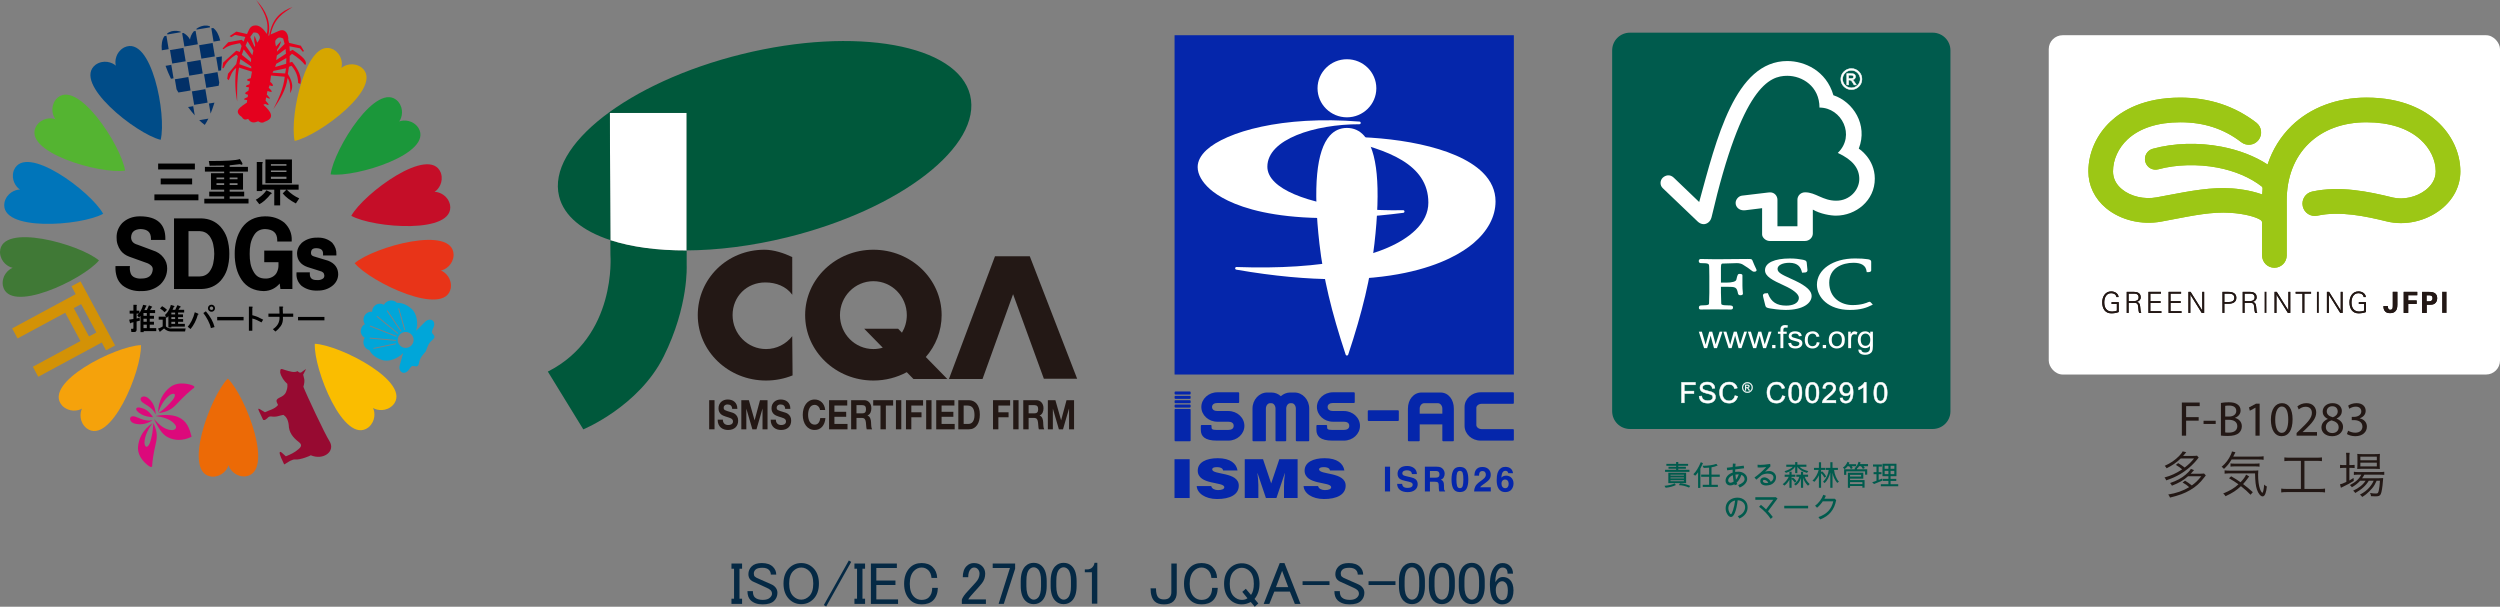 <?xml version="1.0" encoding="UTF-8"?><svg id="b" xmlns="http://www.w3.org/2000/svg" width="537.711" height="130.5" xmlns:xlink="http://www.w3.org/1999/xlink" viewBox="0 0 537.711 130.5"><rect x="0" y="0" width="537.711" height="130.5" fill="#808080" stroke="none"/><defs><clipPath id="d"><rect x="346.549" y="6.825" width="73.165" height="105.174" fill="none"/></clipPath></defs><g id="c"><path d="M157.326,121.207h2.285v1.117h-.559v6.449h.559v1.117h-2.285v-1.117h.559v-6.449h-.559v-1.117Z" fill="#052944"/><path d="M161.678,121.816c.474-.474,1.201-.711,2.184-.711,1.049,0,1.845.271,2.387.812.474.475.711,1.033.711,1.676h-1.168c0-.406-.136-.744-.406-1.016-.305-.305-.779-.457-1.422-.457-.711,0-1.202.136-1.473.406-.237.237-.355.508-.355.812s.067.525.203.66c.169.17.474.339.914.508.778.339,1.658.729,2.641,1.168.271.102.524.271.762.508.372.373.559.812.559,1.32,0,.678-.237,1.253-.711,1.727-.508.508-1.338.762-2.488.762-1.117,0-1.98-.305-2.59-.914-.44-.439-.66-1.083-.66-1.93h1.168c0,.609.135,1.05.406,1.32.372.373.947.559,1.727.559.711,0,1.235-.169,1.574-.508.271-.271.406-.541.406-.812,0-.305-.102-.559-.305-.762-.17-.169-.44-.338-.812-.508-.339-.169-.779-.372-1.32-.609-.609-.271-1.101-.49-1.473-.66-.271-.102-.508-.254-.711-.457-.305-.305-.457-.711-.457-1.219,0-.643.236-1.201.711-1.676Z" fill="#052944"/><path d="M169.739,122.172c.711-.711,1.574-1.066,2.59-1.066s1.879.355,2.59,1.066c.812.812,1.219,1.93,1.219,3.352s-.406,2.539-1.219,3.352c-.711.711-1.574,1.066-2.59,1.066s-1.879-.355-2.59-1.066c-.812-.812-1.219-1.93-1.219-3.352s.406-2.539,1.219-3.352ZM170.602,122.832c-.576.576-.863,1.473-.863,2.691s.287,2.116.863,2.691c.508.508,1.083.762,1.727.762.643,0,1.219-.254,1.727-.762.575-.575.863-1.473.863-2.691s-.288-2.115-.863-2.691c-.508-.508-1.084-.762-1.727-.762-.644,0-1.219.254-1.727.762Z" fill="#052944"/><path d="M177.189,130.144l5.383-9.598.508.305-5.383,9.598-.508-.305Z" fill="#052944"/><path d="M183.777,121.207h2.285v1.117h-.559v6.449h.559v1.117h-2.285v-1.117h.559v-6.449h-.559v-1.117Z" fill="#052944"/><path d="M187.317,121.207h5.586v.965h-4.418v2.691h4.113v.965h-4.113v3.098h4.672v.965h-5.84v-8.684Z" fill="#052944"/><path d="M195.733,122.07c.643-.643,1.473-.965,2.488-.965s1.811.288,2.387.863c.609.609.931,1.389.965,2.336h-1.219c-.068-.711-.288-1.252-.66-1.625-.406-.406-.897-.609-1.473-.609-.609,0-1.151.237-1.625.711-.609.609-.914,1.541-.914,2.793,0,1.253.305,2.184.914,2.793.439.44.981.66,1.625.66.677,0,1.201-.186,1.574-.559.474-.474.711-1.15.711-2.031h1.219c-.034,1.151-.373,2.049-1.016,2.691-.576.576-1.405.863-2.488.863-1.016,0-1.846-.321-2.488-.965-.847-.846-1.27-1.997-1.27-3.453,0-1.489.423-2.657,1.27-3.504Z" fill="#052944"/><path d="M207.079,124.152c0-1.049.271-1.845.812-2.387.439-.439.965-.66,1.574-.66.744,0,1.337.221,1.777.66.439.44.66.982.66,1.625,0,.812-.254,1.523-.762,2.133-.475.576-.965,1.135-1.473,1.676-.271.305-.542.609-.812.914-.237.271-.44.542-.609.812h3.809v.965h-5.18v-.863c.067-.338.355-.812.863-1.422.846-.914,1.54-1.676,2.082-2.285.575-.609.863-1.252.863-1.93,0-.406-.136-.744-.406-1.016-.203-.203-.457-.305-.762-.305-.271,0-.508.102-.711.305-.373.373-.559.965-.559,1.777h-1.168Z" fill="#052944"/><path d="M213.514,121.207h4.824v1.117l-2.438,7.566h-1.117l2.438-7.719h-3.707v-.965Z" fill="#052944"/><path d="M219.542,125.015c0-1.489.338-2.572,1.016-3.25.474-.474,1.066-.711,1.777-.711s1.303.237,1.777.711c.677.678,1.016,1.761,1.016,3.25v1.016c0,1.456-.339,2.522-1.016,3.199-.475.475-1.066.711-1.777.711s-1.304-.236-1.777-.711c-.678-.677-1.016-1.743-1.016-3.199v-1.016ZM221.421,122.425c-.44.44-.66,1.27-.66,2.488v1.168c0,1.186.236,2.015.711,2.488.271.271.559.406.863.406.338,0,.643-.135.914-.406.439-.439.66-1.27.66-2.488v-1.168c0-1.219-.221-2.048-.66-2.488-.271-.271-.576-.406-.914-.406-.339,0-.644.136-.914.406Z" fill="#052944"/><path d="M225.978,125.015c0-1.489.338-2.572,1.016-3.25.474-.474,1.066-.711,1.777-.711s1.303.237,1.777.711c.677.678,1.016,1.761,1.016,3.25v1.016c0,1.456-.339,2.522-1.016,3.199-.475.475-1.066.711-1.777.711s-1.304-.236-1.777-.711c-.678-.677-1.016-1.743-1.016-3.199v-1.016ZM227.857,122.425c-.44.44-.66,1.27-.66,2.488v1.168c0,1.186.236,2.015.711,2.488.271.271.559.406.863.406.338,0,.643-.135.914-.406.439-.439.66-1.27.66-2.488v-1.168c0-1.219-.221-2.048-.66-2.488-.271-.271-.576-.406-.914-.406-.339,0-.644.136-.914.406Z" fill="#052944"/><path d="M235.409,121.054h.609v8.785h-1.168v-6.754h-1.523v-.609h.457c.474,0,.846-.135,1.117-.406.305-.305.474-.643.508-1.016Z" fill="#052944"/><path d="M251.935,121.207h1.168v6.246c0,.779-.237,1.405-.711,1.879-.44.44-1.117.66-2.031.66s-1.592-.22-2.031-.66c-.576-.575-.863-1.506-.863-2.793h1.168c0,.982.169,1.643.508,1.98.271.271.66.406,1.168.406.541,0,.931-.118,1.168-.355.305-.305.457-.693.457-1.168v-6.195Z" fill="#052944"/><path d="M255.933,122.07c.643-.643,1.473-.965,2.488-.965s1.811.288,2.387.863c.609.609.931,1.389.965,2.336h-1.219c-.068-.711-.288-1.252-.66-1.625-.406-.406-.897-.609-1.473-.609-.609,0-1.151.237-1.625.711-.609.609-.914,1.541-.914,2.793,0,1.253.305,2.184.914,2.793.439.44.981.66,1.625.66.677,0,1.201-.186,1.574-.559.474-.474.711-1.15.711-2.031h1.219c-.034,1.151-.373,2.049-1.016,2.691-.576.576-1.405.863-2.488.863-1.016,0-1.846-.321-2.488-.965-.847-.846-1.27-1.997-1.27-3.453,0-1.489.423-2.657,1.27-3.504Z" fill="#052944"/><path d="M264.5,122.222c.711-.711,1.574-1.066,2.59-1.066s1.879.355,2.59,1.066c.812.812,1.219,1.93,1.219,3.352,0,1.287-.355,2.37-1.066,3.25l.812.965-.762.711-.863-1.016c-.644.339-1.287.508-1.93.508-1.016,0-1.879-.355-2.59-1.066-.812-.812-1.219-1.93-1.219-3.352s.406-2.539,1.219-3.352ZM268.309,128.672l-1.117-1.371.762-.66,1.117,1.32c.406-.541.609-1.337.609-2.387,0-1.219-.288-2.115-.863-2.691-.508-.508-1.084-.762-1.727-.762-.644,0-1.219.254-1.727.762-.576.576-.863,1.473-.863,2.691s.287,2.116.863,2.691c.508.508,1.083.762,1.727.762.508,0,.914-.118,1.219-.355Z" fill="#052944"/><path d="M271.798,129.89l3.453-8.785h1.016l3.453,8.785h-1.219l-1.066-2.641h-3.352l-1.066,2.641h-1.219ZM275.759,122.781l-1.32,3.504h2.641l-1.32-3.504Z" fill="#052944"/><path d="M280.163,125.015h5.789v.812h-5.789v-.812Z" fill="#052944"/><path d="M287.918,121.816c.474-.474,1.201-.711,2.184-.711,1.049,0,1.845.271,2.387.812.474.475.711,1.033.711,1.676h-1.168c0-.406-.136-.744-.406-1.016-.305-.305-.779-.457-1.422-.457-.711,0-1.202.136-1.473.406-.237.237-.355.508-.355.812s.067.525.203.66c.169.17.474.339.914.508.778.339,1.658.729,2.641,1.168.271.102.524.271.762.508.372.373.559.812.559,1.32,0,.678-.237,1.253-.711,1.727-.508.508-1.338.762-2.488.762-1.117,0-1.98-.305-2.59-.914-.44-.439-.66-1.083-.66-1.93h1.168c0,.609.135,1.05.406,1.32.372.373.947.559,1.727.559.711,0,1.235-.169,1.574-.508.271-.271.406-.541.406-.812,0-.305-.102-.559-.305-.762-.17-.169-.44-.338-.812-.508-.339-.169-.779-.372-1.32-.609-.609-.271-1.101-.49-1.473-.66-.271-.102-.508-.254-.711-.457-.305-.305-.457-.711-.457-1.219,0-.643.236-1.201.711-1.676Z" fill="#052944"/><path d="M294.354,125.015h5.789v.812h-5.789v-.812Z" fill="#052944"/><path d="M300.89,125.015c0-1.489.338-2.572,1.016-3.25.474-.474,1.066-.711,1.777-.711s1.303.237,1.777.711c.677.678,1.016,1.761,1.016,3.25v1.016c0,1.456-.339,2.522-1.016,3.199-.475.475-1.066.711-1.777.711s-1.304-.236-1.777-.711c-.678-.677-1.016-1.743-1.016-3.199v-1.016ZM302.769,122.425c-.44.44-.66,1.27-.66,2.488v1.168c0,1.186.236,2.015.711,2.488.271.271.559.406.863.406.338,0,.643-.135.914-.406.439-.439.66-1.27.66-2.488v-1.168c0-1.219-.221-2.048-.66-2.488-.271-.271-.576-.406-.914-.406-.339,0-.644.136-.914.406Z" fill="#052944"/><path d="M307.326,125.015c0-1.489.338-2.572,1.016-3.25.474-.474,1.066-.711,1.777-.711s1.303.237,1.777.711c.677.678,1.016,1.761,1.016,3.25v1.016c0,1.456-.339,2.522-1.016,3.199-.475.475-1.066.711-1.777.711s-1.304-.236-1.777-.711c-.678-.677-1.016-1.743-1.016-3.199v-1.016ZM309.204,122.425c-.44.44-.66,1.27-.66,2.488v1.168c0,1.186.236,2.015.711,2.488.271.271.559.406.863.406.338,0,.643-.135.914-.406.439-.439.66-1.27.66-2.488v-1.168c0-1.219-.221-2.048-.66-2.488-.271-.271-.576-.406-.914-.406-.339,0-.644.136-.914.406Z" fill="#052944"/><path d="M313.76,125.015c0-1.489.338-2.572,1.016-3.25.474-.474,1.066-.711,1.777-.711s1.303.237,1.777.711c.677.678,1.016,1.761,1.016,3.25v1.016c0,1.456-.339,2.522-1.016,3.199-.475.475-1.066.711-1.777.711s-1.304-.236-1.777-.711c-.678-.677-1.016-1.743-1.016-3.199v-1.016ZM315.639,122.425c-.44.44-.66,1.27-.66,2.488v1.168c0,1.186.236,2.015.711,2.488.271.271.559.406.863.406.338,0,.643-.135.914-.406.439-.439.66-1.27.66-2.488v-1.168c0-1.219-.221-2.048-.66-2.488-.271-.271-.576-.406-.914-.406-.339,0-.644.136-.914.406Z" fill="#052944"/><path d="M321.668,121.715c.406-.406.914-.609,1.523-.609.643,0,1.168.203,1.574.609.439.44.66.999.66,1.676h-1.168c0-.474-.102-.812-.305-1.016s-.457-.305-.762-.305-.559.102-.762.305c-.542.542-.812,1.49-.812,2.844.135-.236.305-.457.508-.66.305-.305.677-.457,1.117-.457.609,0,1.117.203,1.523.609.508.508.762,1.27.762,2.285,0,1.05-.271,1.846-.812,2.387-.406.406-.965.609-1.676.609-.609,0-1.168-.254-1.676-.762-.609-.609-.914-1.777-.914-3.504,0-1.861.406-3.199,1.219-4.012ZM322.278,125.371c-.373.373-.559.881-.559,1.523,0,.812.203,1.422.609,1.828.236.237.49.355.762.355.305,0,.559-.102.762-.305.305-.305.457-.896.457-1.777,0-.778-.152-1.32-.457-1.625-.237-.236-.475-.355-.711-.355-.339,0-.627.119-.863.355Z" fill="#052944"/><rect x="252.631" y="7.576" width="72.976" height="72.979" fill="#0526ab"/><path d="M283.381,18.989c0,3.445,2.836,6.247,6.324,6.247,3.485,0,6.322-2.802,6.322-6.247,0-3.445-2.836-6.248-6.322-6.248-3.488,0-6.324,2.803-6.324,6.248Z" fill="#fff"/><path d="M286.014,29.179c-2.871,3.216-3.618,11.045-2.221,23.267.824,7.224,2.565,14.575,5.641,23.836.038.117.147.196.271.196.122,0,.232-.079.27-.196,3.077-9.261,4.816-16.612,5.641-23.836,1.397-12.222.648-20.05-2.222-23.268-.984-1.104-2.226-1.663-3.689-1.663-1.464,0-2.706.56-3.691,1.664Z" fill="#fff"/><path d="M259.522,32.241c-1.278,1.18-1.926,2.423-1.926,3.696,0,1.552.954,3.246,2.689,4.772,3.098,2.728,13.351,8.68,41.549,5.066.15-.019.26-.153.249-.304-.011-.151-.139-.268-.29-.264-12.558.266-23.655-2.159-27.615-6.036-1.054-1.031-1.589-2.147-1.589-3.315,0-5.934,10.2-9.136,19.799-9.136.153,0,.279-.121.285-.274.007-.153-.11-.284-.263-.296-16.625-1.327-28.702,2.228-32.887,6.093ZM301.804,45.776h-.006.006Z" fill="#fff"/><path d="M288.777,29.44c-.146.002-.267.112-.281.256-.016.144.08.277.222.309,9.609,2.139,18.499,5.264,18.499,13.582,0,2.139-.942,4.134-2.801,5.927-5.921,5.707-19.937,8.591-38.459,7.915-.15-.005-.279.107-.295.256-.015.15.088.286.235.311,33.101,5.758,46.656-2.016,50.947-5.624,3.155-2.654,4.822-5.787,4.822-9.061,0-2.305-.929-4.394-2.76-6.207-5.877-5.818-19.902-7.764-30.128-7.663Z" fill="#fff"/><path d="M298.984,105.706h-1.106v-5.329h1.106v5.329Z" fill="#0526ab"/><path d="M301.567,104.061c.035.243.103.425.203.546.185.219.501.329.949.329.268,0,.486-.029.654-.087.317-.111.476-.317.476-.618,0-.176-.078-.312-.233-.408-.155-.094-.402-.177-.74-.249l-.577-.127c-.567-.125-.957-.262-1.169-.408-.359-.246-.539-.63-.539-1.153,0-.477.176-.874.527-1.189.351-.316.868-.474,1.548-.474.569,0,1.053.149,1.455.447.401.297.612.729.631,1.296h-1.07c-.02-.321-.163-.548-.43-.683-.178-.089-.399-.133-.663-.133-.295,0-.529.058-.705.173-.175.115-.263.277-.263.484,0,.19.087.333.26.427.111.062.347.136.708.22l.935.221c.41.097.717.225.922.387.318.251.476.614.476,1.088,0,.487-.188.891-.564,1.213-.377.322-.908.483-1.595.483-.701,0-1.253-.158-1.655-.475-.402-.317-.603-.753-.603-1.307h1.062Z" fill="#0526ab"/><path d="M309.858,100.516c.197.084.363.208.499.372.113.135.202.285.268.448.066.164.099.351.099.56,0,.253-.064.502-.191.746-.128.245-.339.418-.633.519.246.099.42.239.523.421.102.182.153.46.153.833v.358c0,.244.01.408.029.495.03.138.098.239.206.304v.134h-1.229c-.033-.118-.057-.214-.072-.286-.029-.149-.045-.302-.047-.459l-.007-.495c-.005-.34-.064-.566-.176-.68-.112-.113-.324-.17-.634-.17h-1.088v2.09h-1.088v-5.329h2.548c.364.007.645.053.841.138ZM307.557,101.303v1.431h1.198c.238,0,.416-.029.535-.087.21-.101.316-.301.316-.6,0-.323-.102-.54-.306-.651-.114-.063-.286-.094-.515-.094h-1.229Z" fill="#0526ab"/><path d="M315.409,101.133c.268.47.403,1.138.403,2.003,0,.866-.135,1.531-.403,1.999-.268.467-.737.701-1.404.701-.668,0-1.136-.234-1.404-.701-.269-.468-.403-1.134-.403-1.999,0-.865.135-1.533.403-2.003.268-.47.737-.705,1.404-.705.667,0,1.136.235,1.404.705ZM313.397,104.519c.099.32.301.479.607.479.306,0,.507-.16.602-.479.095-.319.143-.78.143-1.383,0-.631-.048-1.099-.143-1.403-.095-.304-.295-.456-.602-.456-.306,0-.508.152-.607.456-.099.304-.148.771-.148,1.403,0,.603.05,1.063.148,1.383Z" fill="#0526ab"/><path d="M317.297,104.676c.147-.35.494-.719,1.041-1.11.475-.34.782-.583.922-.731.214-.229.322-.479.322-.752,0-.222-.061-.406-.184-.553-.123-.147-.299-.221-.528-.221-.314,0-.526.117-.64.35-.065.135-.104.349-.116.643h-1.001c.017-.446.097-.806.242-1.081.275-.523.764-.784,1.466-.784.555,0,.996.153,1.325.461.328.307.492.714.492,1.22,0,.388-.116.733-.348,1.034-.152.2-.402.423-.749.669l-.413.293c-.259.183-.435.315-.53.398-.095.082-.176.177-.24.285h2.288v.907h-3.59c.01-.376.09-.719.242-1.03Z" fill="#0526ab"/><path d="M324.396,101.784c0-.085-.033-.177-.098-.279-.111-.164-.279-.246-.503-.246-.335,0-.574.188-.716.564-.077.207-.13.513-.159.918.128-.152.276-.263.445-.332.168-.07.361-.105.578-.105.465,0,.847.158,1.144.474.298.316.446.719.446,1.211,0,.489-.146.921-.437,1.294-.292.373-.745.56-1.36.56-.66,0-1.147-.276-1.46-.828-.244-.431-.365-.988-.365-1.67,0-.4.017-.725.051-.976.06-.446.177-.817.35-1.113.149-.253.345-.457.587-.611.242-.154.532-.231.87-.231.487,0,.875.124,1.164.374.289.249.452.581.488.996h-1.027ZM323.174,104.738c.152.178.345.267.579.267.229,0,.409-.086.54-.259.131-.172.197-.395.197-.67,0-.306-.075-.54-.224-.703-.149-.163-.333-.244-.549-.244-.176,0-.331.053-.466.159-.203.156-.304.41-.304.759,0,.281.076.512.228.69Z" fill="#0526ab"/><path d="M252.619,107.115v-8.346h3.256v8.346h-3.256Z" fill="#0526ab"/><path d="M263.076,101.192c-.055-.29-.234-.464-.469-.568-.234-.105-.524-.151-.841-.151-.717,0-1.035.174-1.035.475,0,1.252,5.712.475,5.712,3.512,0,1.936-1.918,2.874-4.649,2.874-2.622,0-4.332-1.287-4.401-2.793h3.117c.069.302.263.522.539.661.262.139.606.209.924.209.814,0,1.352-.221,1.352-.615,0-1.263-5.711-.394-5.711-3.581,0-1.774,1.821-2.666,4.304-2.666,2.759,0,4.014,1.183,4.249,2.643h-3.091Z" fill="#0526ab"/><path d="M267.727,107.115v-8.346h3.932l1.752,5.205,1.752-5.205h3.931v8.346h-2.925v-2.55l.042-1.298.166-1.507h-.028l-1.807,5.355h-2.262l-1.808-5.355h-.027l.138,1.228.069,1.298v2.828h-2.924Z" fill="#0526ab"/><path d="M286.061,101.192c-.055-.29-.234-.464-.469-.568-.234-.105-.524-.151-.841-.151-.717,0-1.035.174-1.035.475,0,1.252,5.712.475,5.712,3.512,0,1.936-1.918,2.874-4.649,2.874-2.622,0-4.332-1.287-4.401-2.793h3.117c.069.302.263.522.539.661.262.139.606.209.924.209.814,0,1.352-.221,1.352-.615,0-1.263-5.711-.394-5.711-3.581,0-1.774,1.821-2.666,4.304-2.666,2.759,0,4.014,1.183,4.249,2.643h-3.09Z" fill="#0526ab"/><path d="M264.197,88.404h-2.354c-.613,0-1.151-.258-1.151-.863v-0c0-.605.538-.863,1.151-.863h4.515c.095,0,.172-.078.172-.173v-1.957c0-.095-.077-.173-.172-.173h-4.515c-1.905,0-3.454,1.42-3.454,3.165,0,1.746,1.549,3.166,3.454,3.166h2.354c.624,0,1.151.244,1.151.881,0,.637-.527.881-1.151.881v-.001h-1.945c-.043,0-.595.001-.636-.001-.924,0-1.034-.206-1.034-.583v-.304c0-.095-.077-.173-.173-.173h-1.957c-.095,0-.173.078-.173.173v.889c0,1.334.811,2.302,3.453,2.302h2.464c1.904,0,3.454-1.428,3.454-3.183,0-1.755-1.55-3.183-3.454-3.183Z" fill="#0526ab"/><path d="M289.055,88.404h-2.354c-.613,0-1.151-.258-1.151-.863v-0c0-.605.538-.863,1.151-.863h4.515c.095,0,.173-.078.173-.173v-1.957c0-.095-.078-.173-.173-.173h-4.515c-1.904,0-3.453,1.42-3.453,3.165,0,1.746,1.549,3.166,3.453,3.166h2.354c.624,0,1.151.244,1.151.881,0,.637-.527.881-1.151.881v-.001h-1.945c-.042,0-.595.001-.636-.001-.924,0-1.034-.206-1.034-.583v-.304c0-.095-.077-.173-.172-.173h-1.957c-.095,0-.173.078-.173.173v.889c0,1.334.811,2.302,3.454,2.302h2.464c1.904,0,3.454-1.428,3.454-3.183,0-1.755-1.549-3.183-3.454-3.183Z" fill="#0526ab"/><path d="M318.689,86.851h6.63v-.001h.115c.095,0,.173-.077.173-.172v-2.13c0-.095-.078-.173-.173-.173h-6.975c-1.904,0-3.453,1.42-3.453,3.165v4.047c0,1.756,1.549,3.183,3.453,3.183h6.975c.095,0,.173-.077.173-.172v-2.13c0-.095-.078-.173-.173-.173h-6.745c-.624,0-1.151-.403-1.151-.881v-3.701c0-.46.538-.863,1.151-.863Z" fill="#0526ab"/><path d="M294.362,88.246h6.331c.095,0,.172.077.172.172v1.957c0,.095-.078.173-.173.173h-6.331c-.095,0-.172-.077-.172-.172v-1.958c0-.095.077-.173.173-.173Z" fill="#0526ab"/><path d="M278.427,84.422h-.919c-.765,0-1.467.297-2.015.792-.547-.495-1.25-.792-2.014-.792h-.919c-1.746,0-3.166,1.549-3.166,3.453v6.86c0,.095.078.172.173.172h2.532c.095,0,.173-.077.173-.172v-6.86c0-.613.403-1.151.864-1.151h.344c.46,0,.863.537.863,1.151v6.86c0,.095.078.172.173.172h1.957c.095,0,.172-.077.172-.172v-6.86c0-.613.403-1.151.864-1.151h.344c.46,0,.863.537.863,1.151v6.86c0,.095.078.172.173.172h2.533c.095,0,.172-.077.172-.172v-6.86c0-1.904-1.42-3.453-3.165-3.453Z" fill="#0526ab"/><path d="M309.822,84.422h-4.047c-1.755,0-2.954,1.549-2.954,3.453v6.86c0,.095.078.172.173.172h2.187c.095,0,.173-.077.173-.172v-3.453h4.87v3.453c0,.095.078.172.173.172h2.13c.095,0,.172-.077.172-.172v-6.86c0-1.904-1.132-3.453-2.877-3.453ZM310.225,88.98h-4.87v-1.105c0-.624.461-1.151.939-1.151h3.01c.46,0,.921.537.921,1.151v1.105Z" fill="#0526ab"/><path d="M252.807,87.949h3.107c.095,0,.173.077.173.173v6.614c0,.095-.077.172-.172.172h-3.109c-.095,0-.172-.077-.172-.172v-6.614c0-.095.077-.173.173-.173Z" fill="#0526ab"/><path d="M252.807,84.203h3.108c.095,0,.173.077.173.173v.303c0,.095-.077.172-.172.172h-3.108c-.095,0-.172-.077-.172-.172v-.304c0-.095.077-.172.172-.172Z" fill="#0526ab"/><path d="M252.807,85.14h3.107c.095,0,.173.077.173.173v.303c0,.095-.077.173-.173.173h-3.108c-.095,0-.172-.077-.172-.172v-.304c0-.095.078-.173.173-.173Z" fill="#0526ab"/><path d="M252.807,86.076h3.108c.095,0,.173.077.173.173v.303c0,.095-.077.173-.173.173h-3.108c-.095,0-.172-.077-.172-.172v-.304c0-.095.077-.172.172-.172Z" fill="#0526ab"/><path d="M252.807,87.013h3.108c.095,0,.173.077.173.173v.303c0,.095-.077.172-.172.172h-3.108c-.095,0-.172-.077-.172-.172v-.304c0-.095.077-.172.172-.172Z" fill="#0526ab"/><rect x="252.631" y="84.203" width="72.976" height="10.701" fill="none"/><path d="M170.471,80.743c-1.755.711-3.688,1.104-5.713,1.104-8.107,0-14.68-6.298-14.68-14.067,0-7.768,6.238-14.069,14.349-14.069,2.019,0,4.221.743,5.97,1.577l.01,8.111c-1.316-1.825-3.512-2.652-5.805-2.652-3.972,0-7.035,3.003-7.035,7.033,0,4.029,3.221,7.296,7.19,7.296,2.284,0,4.323-1.082,5.639-2.772l.074,8.439Z" fill="#231815"/><path d="M203.75,81.51l-4.622-4.721c2.126-2.444,3.404-5.581,3.404-9.009,0-7.768-6.571-14.069-14.678-14.069-8.107,0-14.68,6.302-14.68,14.069,0,7.769,6.573,14.067,14.68,14.067,2.608,0,5.054-.655,7.178-1.799l1.43,1.462h7.288ZM187.853,75.076c-3.972,0-7.19-3.267-7.19-7.296,0-4.03,3.219-7.3,7.19-7.3s7.188,3.271,7.188,7.3c0,1.386-.385,2.672-1.044,3.774l-.827-.845h-7.288l3.986,4.072c-.639.19-1.314.295-2.015.295Z" fill="#231815"/><polygon points="204.099 81.523 211.324 81.523 217.897 63.275 224.518 81.462 231.678 81.462 221.491 55.118 214.007 55.118 204.099 81.523" fill="#231815"/><path d="M131.281,51.646l.014,3.185s1.43,17.564-13.464,25.092l7.626,12.426s11.915-4.9,17.278-15.65c5.435-10.903,4.956-19.69,4.956-19.69v-3.149c-6.29.028-11.907-.739-16.41-2.212Z" fill="#00583b"/><path d="M131.281,51.646c4.503,1.474,10.12,2.24,16.41,2.212v-29.572h-16.521l.112,27.36Z" fill="#fff"/><path d="M208.66,20.472c-2.66-10.89-24.612-14.848-49.027-8.842-24.415,6.004-42.046,19.696-39.383,30.583,1.044,4.273,5.062,7.478,11.03,9.433l-.112-27.36h16.521v29.572c6.617-.032,13.983-.934,21.589-2.804,24.415-6.006,42.044-19.698,39.381-30.583Z" fill="#00583b"/><path d="M153.684,86.072v6.266h-1.151v-6.266h1.151Z" fill="#231815"/><path d="M155.574,90.793c.064.148.148.266.253.355.105.092.229.16.37.204.142.042.288.064.439.064.103,0,.213-.01.331-.03.117-.02.227-.06.33-.118.103-.06.188-.14.256-.242.068-.102.102-.234.102-.391,0-.17-.045-.307-.135-.411-.091-.106-.21-.194-.355-.264-.147-.07-.312-.132-.498-.184-.186-.054-.374-.112-.564-.176-.196-.06-.386-.132-.572-.216-.185-.086-.351-.194-.498-.329-.147-.134-.265-.303-.355-.505-.091-.202-.136-.445-.136-.733,0-.321.058-.601.173-.837.115-.237.264-.435.45-.593.186-.158.395-.276.63-.351.235-.076.469-.114.704-.114.274,0,.536.036.788.11.252.074.475.192.67.355.196.164.35.373.465.627.115.256.172.563.172.926h-1.114c-.01-.188-.043-.344-.099-.465-.056-.124-.131-.22-.224-.29-.093-.07-.199-.12-.319-.15-.12-.028-.25-.044-.392-.044-.093,0-.186.012-.278.036-.093.022-.178.064-.253.122-.076.06-.138.132-.187.22-.049.088-.073.2-.073.334,0,.124.019.224.059.299.039.076.116.146.231.21.115.064.274.13.476.194.203.064.467.146.795.246.098.024.234.066.406.128.174.06.346.16.517.293.171.134.318.314.443.539.125.226.187.513.187.865,0,.287-.047.553-.139.799-.093.246-.232.458-.414.637-.184.178-.41.317-.682.417-.271.098-.585.148-.942.148-.288,0-.568-.042-.838-.126-.272-.086-.51-.22-.718-.399-.208-.182-.372-.413-.495-.695-.122-.28-.181-.613-.176-1h1.114c0,.212.031.389.095.535Z" fill="#231815"/><path d="M161.069,86.072l1.224,4.309h.015l1.157-4.309h1.619v6.266h-1.077v-4.441h-.014l-1.283,4.441h-.887l-1.282-4.397h-.015v4.397h-1.077v-6.266h1.62Z" fill="#231815"/><path d="M166.975,90.793c.064.148.148.266.253.355.105.092.229.16.37.204.142.042.288.064.439.064.103,0,.213-.01.331-.03.117-.02.226-.06.329-.118.103-.06.188-.14.257-.242.068-.102.102-.234.102-.391,0-.17-.045-.307-.135-.411-.091-.106-.209-.194-.355-.264-.147-.07-.313-.132-.498-.184-.186-.054-.374-.112-.564-.176-.196-.06-.386-.132-.572-.216-.186-.086-.352-.194-.498-.329-.147-.134-.264-.303-.355-.505-.091-.202-.136-.445-.136-.733,0-.321.058-.601.172-.837.115-.237.265-.435.451-.593.186-.158.395-.276.63-.351.234-.076.469-.114.704-.114.274,0,.536.036.788.11.251.074.475.192.67.355.196.164.35.373.465.627.115.256.173.563.173.926h-1.114c-.01-.188-.043-.344-.099-.465-.056-.124-.131-.22-.224-.29-.093-.07-.199-.12-.319-.15-.12-.028-.251-.044-.392-.044-.093,0-.186.012-.277.036-.093.022-.178.064-.254.122-.076.06-.138.132-.187.22-.049.088-.073.2-.073.334,0,.124.019.224.059.299.039.076.116.146.231.21.115.064.274.13.476.194.203.064.467.146.795.246.098.024.234.066.406.128.174.06.346.16.517.293.171.134.319.314.443.539.125.226.187.513.187.865,0,.287-.047.553-.139.799-.093.246-.232.458-.414.637-.184.178-.41.317-.682.417-.271.098-.585.148-.941.148-.289,0-.568-.042-.839-.126-.271-.086-.51-.22-.718-.399-.208-.182-.372-.413-.495-.695-.122-.28-.181-.613-.176-1h1.114c0,.212.031.389.095.535Z" fill="#231815"/><path d="M176.244,87.744c-.069-.132-.154-.248-.257-.347-.103-.098-.219-.176-.348-.232-.129-.056-.265-.084-.407-.084-.258,0-.479.06-.66.18-.181.12-.327.282-.439.483-.113.201-.194.431-.245.689-.051.258-.077.523-.077.799,0,.264.026.519.077.769.052.248.133.471.245.671.113.2.259.357.439.477.18.122.401.182.66.182.352,0,.626-.13.825-.388.198-.257.319-.597.363-1.018h1.113c-.029.394-.105.747-.227,1.062s-.283.585-.483.807c-.201.224-.435.393-.704.509-.268.118-.564.176-.887.176-.4,0-.761-.082-1.081-.249-.319-.166-.589-.396-.81-.689-.22-.291-.388-.637-.505-1.03-.117-.395-.176-.821-.176-1.278,0-.467.059-.903.176-1.304.117-.399.285-.751.505-1.048.221-.298.49-.533.81-.703.321-.17.681-.253,1.081-.253.289,0,.56.05.817.15.257.098.486.244.689.433.203.19.37.425.502.707.132.281.214.603.248.967h-1.113c-.02-.16-.064-.304-.132-.435Z" fill="#231815"/><path d="M182.23,86.072v1.158h-2.762v1.342h2.535v1.072h-2.535v1.536h2.82v1.158h-3.972v-6.266h3.913Z" fill="#231815"/><path d="M185.887,86.072c.234,0,.445.044.634.136.188.09.349.214.483.373.135.158.237.34.307.547.071.208.107.431.107.673,0,.367-.065.687-.195.956-.129.268-.34.473-.633.613v.018c.141.048.259.118.352.216.093.096.169.21.227.341.059.132.102.278.129.435.027.158.045.316.055.473.005.1.01.217.014.352.005.134.014.271.026.413.012.14.032.274.059.399.027.126.067.232.121.32h-1.15c-.064-.2-.103-.435-.118-.711-.014-.276-.036-.539-.066-.791-.039-.328-.122-.567-.248-.719-.128-.152-.335-.228-.623-.228h-1.15v2.448h-1.151v-6.266h2.822ZM185.476,88.906c.264,0,.461-.07.593-.21.133-.14.199-.369.199-.685,0-.304-.066-.525-.199-.663-.132-.138-.329-.205-.593-.205h-1.26v1.763h1.26Z" fill="#231815"/><path d="M187.813,87.23v-1.158h4.287v1.158h-1.568v5.108h-1.15v-5.108h-1.569Z" fill="#231815"/><path d="M193.852,86.072v6.266h-1.151v-6.266h1.151Z" fill="#231815"/><path d="M198.54,86.072v1.158h-2.528v1.448h2.191v1.071h-2.191v2.59h-1.151v-6.266h3.679Z" fill="#231815"/><path d="M200.357,86.072v6.266h-1.151v-6.266h1.151Z" fill="#231815"/><path d="M205.281,86.072v1.158h-2.762v1.342h2.535v1.072h-2.535v1.536h2.82v1.158h-3.972v-6.266h3.913Z" fill="#231815"/><path d="M208.373,86.072c.337,0,.651.064.942.192.29.13.542.324.755.579.213.257.378.581.498.966.12.385.18.839.18,1.36,0,.457-.049.878-.147,1.264-.098.388-.246.721-.443,1.001-.198.282-.444.503-.74.663-.295.162-.644.242-1.044.242h-2.257v-6.266h2.257ZM208.293,91.18c.166,0,.327-.032.484-.098.156-.064.295-.17.417-.319.122-.15.22-.344.293-.583.074-.24.11-.533.11-.878,0-.316-.025-.601-.077-.855-.051-.256-.135-.473-.253-.655-.117-.182-.273-.319-.465-.417-.192-.096-.431-.144-.714-.144h-.821v3.95h1.026Z" fill="#231815"/><path d="M217.262,86.072v1.158h-2.528v1.448h2.191v1.071h-2.191v2.59h-1.151v-6.266h3.679Z" fill="#231815"/><path d="M219.079,86.072v6.266h-1.151v-6.266h1.151Z" fill="#231815"/><path d="M222.911,86.072c.235,0,.445.044.634.136.188.09.35.214.483.373.135.158.237.34.307.547.071.208.107.431.107.673,0,.367-.065.687-.195.956-.129.268-.341.473-.633.613v.018c.141.048.259.118.351.216.093.096.169.21.227.341.059.132.102.278.129.435.027.158.045.316.055.473.005.1.01.217.014.352.005.134.014.271.026.413.012.14.032.274.059.399.027.126.067.232.121.32h-1.15c-.064-.2-.103-.435-.118-.711-.014-.276-.036-.539-.066-.791-.039-.328-.122-.567-.249-.719-.128-.152-.334-.228-.623-.228h-1.15v2.448h-1.151v-6.266h2.821ZM222.501,88.906c.264,0,.461-.07.593-.21.133-.14.199-.369.199-.685,0-.304-.066-.525-.199-.663-.132-.138-.329-.205-.593-.205h-1.26v1.763h1.26Z" fill="#231815"/><path d="M226.998,86.072l1.225,4.309h.014l1.156-4.309h1.621v6.266h-1.078v-4.441h-.014l-1.284,4.441h-.886l-1.282-4.397h-.015v4.397h-1.077v-6.266h1.619Z" fill="#231815"/><rect x="440.654" y="7.576" width="97.057" height="72.979" rx="3" ry="3" fill="#fff"/><path d="M524.151,26.084c-2.574-2.326-7.294-5.088-15.161-5.088-6.356,0-12.073,2.156-16.103,6.07-2.376,2.315-4.113,5.122-5.166,8.319-2.778-1.803-6.144-3.104-9.923-3.831-4.978-.948-10.224-.794-14.769.447-1.224.336-1.941,1.593-1.61,2.812.331,1.218,1.588,1.941,2.812,1.604,3.829-1.036,8.46-1.169,12.707-.364,3.754.717,7.073,2.144,9.532,4.068.201.199.193.381.154.739.003-.022.003-.033.011-.055-.033.342-.055.683-.074,1.025-2.682-.97-5.587-1.246-6.425-1.301-4.471-.325-8.936.529-14.108,1.511l-2.158.408c-2.671.496-5.615-.187-7.489-1.753-1.265-1.047-1.905-2.337-1.905-3.831,0-2.52,1.138-5.022,3.118-6.875,2.572-2.414,6.505-3.688,11.362-3.688,5.08,0,9.367,1.406,13.104,4.284,1.163.899,2.825.684,3.721-.474.89-1.158.678-2.823-.479-3.721-4.636-3.578-10.133-5.392-16.346-5.392-7.867,0-12.495,2.784-14.993,5.122-3.043,2.845-4.788,6.77-4.788,10.745,0,3.06,1.353,5.871,3.815,7.911,3.087,2.569,7.63,3.672,11.85,2.889l2.18-.413c4.807-.915,8.744-1.737,12.735-1.472,3.01.193,5.329.86,6.34,1.461.369.237.43.358.441.689v.276c-.005.049-.005.105,0,.165h0v6.577-.005c0,1.466,1.185,2.652,2.646,2.652,1.466,0,2.657-1.191,2.657-2.652l-.006-11.765c0-5.028,1.637-9.284,4.747-12.305,3.082-2.988,7.371-4.57,12.41-4.57,4.896,0,8.909,1.284,11.605,3.721,2.089,1.885,3.286,4.377,3.286,6.842,0,1.913-1.169,3.236-2.156,4.008-1.946,1.522-4.791,2.172-7.09,1.61-5.248-1.29-11.357-2.563-17.327-1.279-1.428.309-2.338,1.72-2.029,3.153.308,1.433,1.714,2.343,3.148,2.034,4.868-1.053,10.265.094,14.946,1.24,3.909.959,8.363-.033,11.627-2.585,2.696-2.117,4.184-5.022,4.184-8.181,0-3.964-1.833-7.895-5.033-10.778Z" fill="#9cc715"/><path d="M455.702,64.999v2.117c-.543.215-1.037.281-1.624.281-1.235,0-1.927-.965-1.927-2.354,0-1.169.618-2.36,1.927-2.36.75,0,1.522.413,1.593,1.213h-.463c-.08-.579-.587-.833-1.13-.833-1.086,0-1.486,1.037-1.486,1.979,0,1.152.477,1.979,1.701,1.979.336,0,.684-.088,1.003-.187v-1.461h-1.136v-.375h1.541Z" fill="#231815"/><path d="M458.701,64.773c.579,0,1.287-.038,1.287-.81,0-.866-.816-.805-1.243-.805h-.918v1.615h.874ZM457.827,67.309h-.405v-4.532h1.477c.397,0,.722.028,1.067.242.309.188.463.513.463.943,0,.491-.345.844-.868.97v.017c.573.094.7.485.755,1.009.083.733.055,1.07.237,1.351h-.469c-.105-.303-.132-.623-.154-.943-.097-1.036-.163-1.218-.981-1.218h-1.122v2.161" fill="#231815"/><polygon points="462.097 67.309 462.097 62.778 464.787 62.778 464.787 63.158 462.502 63.158 462.502 64.779 464.699 64.779 464.699 65.154 462.502 65.154 462.502 66.935 464.881 66.935 464.881 67.309 462.097 67.309" fill="#231815"/><polygon points="466.428 67.309 466.428 62.778 469.115 62.778 469.115 63.158 466.838 63.158 466.838 64.779 469.027 64.779 469.027 65.154 466.838 65.154 466.838 66.935 469.206 66.935 469.206 67.309 466.428 67.309" fill="#231815"/><polygon points="470.697 62.778 471.16 62.778 473.652 66.758 473.669 66.758 473.669 62.778 474.077 62.778 474.077 67.309 473.559 67.309 471.116 63.395 471.103 63.395 471.103 67.309 470.697 67.309 470.697 62.778" fill="#231815"/><path d="M478.424,64.961h.99c.606,0,1.147-.193,1.147-.904,0-.706-.54-.899-1.147-.899h-.99v1.803ZM478.019,67.309v-4.532h1.13c.871-.017,1.852.204,1.852,1.279,0,1.081-.981,1.301-1.852,1.279h-.725v1.974h-.405" fill="#231815"/><path d="M483.647,64.773c.573,0,1.29-.038,1.29-.81,0-.866-.816-.805-1.252-.805h-.918v1.615h.879ZM482.768,67.309h-.4v-4.532h1.478c.397,0,.722.028,1.061.242.317.188.463.513.463.943,0,.491-.339.844-.868.97v.017c.579.094.706.485.758,1.009.085.733.058,1.07.24,1.351h-.469c-.11-.303-.132-.623-.16-.943-.097-1.036-.154-1.218-.979-1.218h-1.125v2.161" fill="#231815"/><polygon points="489.221 62.778 489.684 62.778 492.182 66.758 492.193 66.758 492.193 62.778 492.6 62.778 492.6 67.309 492.088 67.309 489.64 63.395 489.629 63.395 489.629 67.309 489.221 67.309 489.221 62.778" fill="#231815"/><polygon points="495.219 63.158 493.758 63.158 493.758 62.778 497.071 62.778 497.071 63.158 495.633 63.158 495.627 67.309 495.225 67.309 495.219 63.158" fill="#231815"/><polygon points="500.479 62.778 500.942 62.778 503.439 66.758 503.45 66.758 503.45 62.778 503.858 62.778 503.858 67.309 503.345 67.309 500.897 63.395 500.886 63.395 500.886 67.309 500.479 67.309 500.479 62.778" fill="#231815"/><path d="M508.88,64.999v2.117c-.54.215-1.036.281-1.621.281-1.235,0-1.93-.965-1.93-2.354,0-1.169.618-2.36,1.93-2.36.75,0,1.521.413,1.593,1.213h-.463c-.083-.579-.59-.833-1.13-.833-1.086,0-1.494,1.037-1.494,1.979,0,1.152.485,1.979,1.709,1.979.336,0,.684-.088,1.003-.187v-1.461h-1.136v-.375h1.538Z" fill="#231815"/><path d="M513.583,65.838c.011.49.132.805.535.805.375,0,.463-.265.496-.386.033-.182.033-.469.033-.706v-2.779h.987v2.784c0,.695-.132,1.246-.7,1.599-.176.11-.441.199-.882.199-.485,0-.893-.105-1.185-.551-.215-.336-.231-.728-.237-.965h.954Z" fill="#231815"/><polygon points="516.995 62.778 519.912 62.778 519.912 63.506 517.966 63.506 517.966 64.625 519.779 64.625 519.779 65.374 517.966 65.374 517.966 67.309 516.995 67.309 516.995 62.778" fill="#231815"/><path d="M521.913,64.823h.386c.314,0,.898,0,.898-.689,0-.618-.518-.618-.794-.618h-.49v1.307ZM520.954,62.789h1.4c.65,0,1.196.044,1.571.491.237.292.276.617.276.849,0,.524-.221.976-.579,1.202-.331.215-.788.215-1.025.215h-.656v1.764h-.987v-4.521" fill="#231815"/><path d="M455.708,64.991v2.117c-.543.215-1.036.281-1.623.281-1.235,0-1.927-.965-1.927-2.354,0-1.169.618-2.36,1.927-2.36.75,0,1.522.413,1.593,1.213h-.463c-.08-.579-.587-.832-1.13-.832-1.086,0-1.486,1.036-1.486,1.979,0,1.152.477,1.979,1.701,1.979.336,0,.683-.088,1.003-.187v-1.461h-1.136v-.375h1.541Z" fill="#231815"/><path d="M458.707,64.765c.579,0,1.287-.038,1.287-.81,0-.866-.816-.805-1.243-.805h-.918v1.615h.874ZM457.834,67.301h-.405v-4.532h1.477c.397,0,.722.028,1.067.243.308.187.463.513.463.943,0,.491-.344.844-.868.97v.016c.573.094.7.485.755,1.009.083.733.055,1.069.237,1.351h-.469c-.105-.303-.133-.623-.154-.943-.097-1.036-.163-1.218-.981-1.218h-1.122v2.161" fill="#231815"/><polygon points="462.103 67.301 462.103 62.77 464.794 62.77 464.794 63.15 462.509 63.15 462.509 64.771 464.705 64.771 464.705 65.146 462.509 65.146 462.509 66.926 464.887 66.926 464.887 67.301 462.103 67.301" fill="#231815"/><polygon points="466.434 67.301 466.434 62.77 469.121 62.77 469.121 63.15 466.844 63.15 466.844 64.771 469.033 64.771 469.033 65.146 466.844 65.146 466.844 66.926 469.212 66.926 469.212 67.301 466.434 67.301" fill="#231815"/><polygon points="470.704 62.77 471.167 62.77 473.659 66.75 473.675 66.75 473.675 62.77 474.083 62.77 474.083 67.301 473.565 67.301 471.123 63.387 471.109 63.387 471.109 67.301 470.704 67.301 470.704 62.77" fill="#231815"/><path d="M478.43,64.953h.99c.606,0,1.147-.193,1.147-.904,0-.706-.54-.899-1.147-.899h-.99v1.803ZM478.025,67.301v-4.532h1.13c.871-.016,1.852.204,1.852,1.279,0,1.081-.981,1.301-1.852,1.279h-.725v1.974h-.405" fill="#231815"/><path d="M483.654,64.765c.573,0,1.29-.038,1.29-.81,0-.866-.816-.805-1.251-.805h-.918v1.615h.879ZM482.774,67.301h-.4v-4.532h1.478c.397,0,.722.028,1.061.243.317.187.463.513.463.943,0,.491-.339.844-.868.97v.016c.579.094.706.485.758,1.009.085.733.058,1.069.24,1.351h-.469c-.11-.303-.132-.623-.16-.943-.097-1.036-.154-1.218-.979-1.218h-1.125v2.161" fill="#231815"/><rect x="487.074" y="62.753" width=".411" height="4.548" fill="#231815"/><polygon points="489.227 62.77 489.69 62.77 492.188 66.75 492.199 66.75 492.199 62.77 492.607 62.77 492.607 67.301 492.094 67.301 489.646 63.387 489.635 63.387 489.635 67.301 489.227 67.301 489.227 62.77" fill="#231815"/><polygon points="495.225 63.15 493.764 63.15 493.764 62.77 497.078 62.77 497.078 63.15 495.639 63.15 495.633 67.301 495.231 67.301 495.225 63.15" fill="#231815"/><rect x="498.333" y="62.753" width=".411" height="4.548" fill="#231815"/><polygon points="500.485 62.77 500.948 62.77 503.445 66.75 503.456 66.75 503.456 62.77 503.864 62.77 503.864 67.301 503.351 67.301 500.904 63.387 500.893 63.387 500.893 67.301 500.485 67.301 500.485 62.77" fill="#231815"/><path d="M508.886,64.991v2.117c-.54.215-1.036.281-1.621.281-1.235,0-1.929-.965-1.929-2.354,0-1.169.617-2.36,1.929-2.36.75,0,1.522.413,1.593,1.213h-.463c-.083-.579-.59-.832-1.13-.832-1.086,0-1.494,1.036-1.494,1.979,0,1.152.485,1.979,1.709,1.979.336,0,.684-.088,1.003-.187v-1.461h-1.136v-.375h1.538Z" fill="#231815"/><path d="M513.589,65.829c.011.49.132.805.535.805.375,0,.463-.265.496-.386.033-.182.033-.469.033-.706v-2.779h.987v2.784c0,.695-.132,1.246-.7,1.599-.176.11-.441.198-.882.198-.485,0-.893-.105-1.185-.551-.215-.336-.232-.728-.237-.965h.954Z" fill="#231815"/><polygon points="517.002 62.77 519.918 62.77 519.918 63.497 517.972 63.497 517.972 64.616 519.786 64.616 519.786 65.366 517.972 65.366 517.972 67.301 517.002 67.301 517.002 62.77" fill="#231815"/><path d="M521.919,64.815h.386c.314,0,.899,0,.899-.689,0-.617-.518-.617-.794-.617h-.491v1.306ZM520.96,62.781h1.4c.65,0,1.196.044,1.571.491.237.292.276.617.276.849,0,.524-.221.976-.579,1.202-.331.215-.788.215-1.026.215h-.656v1.764h-.987v-4.521" fill="#231815"/><rect x="525.26" y="62.753" width=".97" height="4.548" fill="#231815"/><path d="M524.157,26.075c-2.575-2.326-7.294-5.088-15.161-5.088-6.356,0-12.073,2.155-16.103,6.07-2.376,2.316-4.113,5.122-5.166,8.319-2.778-1.803-6.144-3.104-9.923-3.832-4.978-.948-10.224-.794-14.769.447-1.224.336-1.941,1.593-1.61,2.812.331,1.218,1.588,1.941,2.812,1.604,3.829-1.036,8.46-1.169,12.707-.364,3.754.717,7.073,2.145,9.532,4.069.201.199.193.381.155.739.003-.022.003-.033.011-.055-.033.342-.055.684-.074,1.026-2.682-.97-5.587-1.246-6.425-1.301-4.471-.325-8.937.529-14.108,1.51l-2.159.408c-2.671.496-5.615-.187-7.489-1.753-1.265-1.048-1.905-2.338-1.905-3.832,0-2.519,1.138-5.022,3.117-6.875,2.572-2.415,6.505-3.688,11.362-3.688,5.08,0,9.367,1.406,13.104,4.284,1.163.898,2.825.684,3.721-.474.89-1.158.678-2.823-.479-3.721-4.636-3.578-10.133-5.392-16.346-5.392-7.867,0-12.495,2.784-14.992,5.122-3.043,2.845-4.788,6.77-4.788,10.745,0,3.06,1.353,5.871,3.815,7.911,3.087,2.569,7.63,3.672,11.85,2.889l2.18-.414c4.808-.915,8.744-1.737,12.735-1.472,3.01.193,5.328.86,6.34,1.461.369.237.43.358.441.689v.276c-.005.05-.005.105,0,.165h0v6.577-.005c0,1.467,1.185,2.652,2.646,2.652,1.466,0,2.657-1.191,2.657-2.652l-.005-11.764c0-5.028,1.637-9.284,4.747-12.305,3.082-2.988,7.371-4.57,12.41-4.57,4.896,0,8.909,1.284,11.605,3.721,2.089,1.885,3.286,4.377,3.286,6.841,0,1.913-1.169,3.236-2.155,4.008-1.946,1.522-4.791,2.172-7.09,1.61-5.248-1.29-11.357-2.563-17.327-1.279-1.428.309-2.338,1.72-2.029,3.153.309,1.433,1.714,2.343,3.148,2.034,4.868-1.053,10.265.094,14.946,1.24,3.909.959,8.363-.033,11.627-2.586,2.696-2.117,4.184-5.022,4.184-8.181,0-3.964-1.833-7.894-5.033-10.778Z" fill="#9cc715"/><path d="M468.491,99.607c.582.35.953.603,1.397.953.868-.656,1.344-1.122,2.011-1.947h-2.867c-.953.91-1.788,1.492-3.027,2.106-.127-.222-.233-.36-.413-.529,1.25-.55,2.254-1.238,3.133-2.148.381-.392.592-.667.74-.963l.762.19c-.096.116-.106.116-.339.402-.127.148-.169.201-.338.391h2.01c.433,0,.73-.021.984-.053l.36.402c-.645.804-.731.899-.953,1.132-.836.91-1.894,1.756-2.984,2.412-.952.561-1.82.952-3.047,1.365-.074-.222-.19-.402-.37-.625,1.397-.37,2.561-.91,3.799-1.746-.359-.317-.772-.614-1.354-.952l.497-.392ZM470.608,102.444c-.974.868-1.937,1.428-3.46,2.02-.148-.285-.233-.402-.402-.571,1.407-.475,2.465-1.048,3.322-1.777.55-.465.931-.878,1.154-1.27l.688.265c-.455.519-.487.55-.72.783h1.873c.445,0,.741-.022.994-.053l.381.413q-.127.158-.307.391c-.962,1.27-1.851,2.063-3.1,2.783-1.206.699-2.296,1.1-4.296,1.597-.128-.307-.17-.381-.381-.666,1.629-.244,3.238-.805,4.497-1.577-.413-.381-.762-.635-1.418-1.006l.54-.391c.613.381.857.561,1.449,1.026.805-.571,1.334-1.09,2.032-1.968h-2.846Z" fill="#231815"/><path d="M479.99,98.825c-.529.878-.952,1.385-1.661,2.042-.074-.159-.222-.286-.497-.466.91-.762,1.534-1.597,2.021-2.677.116-.253.169-.413.201-.624l.751.169c-.074.127-.085.148-.18.37-.095.19-.137.286-.296.571h5.207c.613,0,.974-.021,1.333-.074v.762c-.254-.052-.688-.073-1.333-.073h-5.545ZM484.053,106.411c-.656-.677-1.121-1.1-2.063-1.841-.994.921-1.746,1.418-3.312,2.159-.159-.265-.253-.382-.507-.583,1.513-.635,2.38-1.154,3.28-1.978-.635-.466-1.048-.731-2.021-1.302l.455-.423c.857.487,1.312.772,2.021,1.28.614-.635,1.037-1.228,1.186-1.64l.677.392q-.042.052-.148.179-.053.074-.264.36c-.276.381-.583.751-.91,1.1.782.582,1.354,1.069,2.095,1.746l-.487.55ZM479.567,101.819c-.465,0-.783.021-1.09.064v-.719c.286.042.571.063.984.063h5.069c.625,0,.868-.01,1.196-.053-.032.317-.042.561-.042.899,0,1.291.137,2.36.391,3.079.148.423.413.836.529.836.148,0,.318-.794.381-1.767.222.222.339.307.582.413-.085.73-.148,1.048-.286,1.449-.138.445-.371.689-.635.689-.413,0-.931-.625-1.217-1.482-.265-.793-.381-1.788-.402-3.47h-5.46ZM479.747,99.671c.201.042.487.053.92.053h4.285c.508,0,.815-.021,1.038-.063v.72c-.286-.053-.54-.064-1.038-.064h-4.222c-.434,0-.719.01-.984.053v-.699Z" fill="#231815"/><path d="M492.546,99.12c-.497,0-.846.022-1.217.064v-.804c.339.042.667.063,1.228.063h5.629c.55,0,.879-.021,1.228-.063v.804c-.381-.042-.719-.064-1.216-.064h-2.55v6.042h3.196c.55,0,.878-.021,1.238-.074v.826c-.339-.053-.709-.074-1.238-.074h-6.952c-.529,0-.868.022-1.238.074v-.826c.36.053.688.074,1.248.074h2.985v-6.042h-2.339Z" fill="#231815"/><path d="M504.658,98.56c0-.497-.021-.868-.064-1.163h.783c-.053.328-.064.656-.064,1.175v1.46h.254c.413,0,.645-.011.878-.043v.677c-.307-.031-.582-.042-.878-.042h-.254v2.72c.339-.18.497-.276.9-.54l.042.635c-.614.392-1.577.921-2.2,1.196-.17.074-.466.222-.561.275l-.202-.74c.402-.085.508-.127,1.366-.518v-3.027h-.455c-.339,0-.625.021-.899.053v-.699c.285.042.539.053.92.053h.434v-1.472ZM507.632,103.396c-.487.551-1.016.963-1.778,1.407-.127-.19-.265-.349-.433-.476,1.248-.635,2.021-1.344,2.455-2.233h-.645c-.434,0-.741.021-.952.064v-.688c.233.042.487.064.974.064h4.518c.507,0,.814-.021,1.047-.064v.667c-.265-.032-.582-.043-1.047-.043h-3.238c-.17.318-.254.455-.487.773h3.502c.519,0,.772-.01,1.037-.042-.021.137-.032.201-.053.624-.084,1.249-.275,2.456-.465,2.826-.191.381-.456.486-1.175.486-.243,0-.592-.021-.92-.042-.032-.264-.084-.444-.212-.688.497.085.889.116,1.26.116.423,0,.497-.084.635-.719.116-.529.19-1.206.233-2.032h-.709c-.286.667-.55,1.122-.942,1.597-.318.392-.91.985-1.302,1.302-.243.19-.433.328-.857.593-.159-.233-.243-.307-.486-.497.942-.508,1.502-.953,2.074-1.609.37-.434.656-.879.868-1.386h-1.048c-.603,1.037-1.555,1.894-2.909,2.645-.117-.201-.234-.327-.456-.497,1.228-.561,2.18-1.322,2.678-2.148h-1.164ZM507.97,100.835c-.434,0-.731.01-.963.042.032-.286.042-.55.042-.952v-1.376c0-.487-.01-.624-.042-.931.318.043.551.053,1.016.053h2.761c.487,0,.805-.01,1.101-.053-.032.276-.042.498-.042.985v1.323c0,.487.01.751.042.942-.233-.022-.561-.032-.974-.032h-2.942ZM507.674,98.994h3.545v-.773h-3.545v.773ZM507.674,100.316h3.545v-.804h-3.545v.804Z" fill="#231815"/><path d="M469.28,86.573h3.841v.773h-2.92v2.37h2.698v.762h-2.698v3.228h-.921v-7.132Z" fill="#231815"/><path d="M476.563,90.499v.688h-2.614v-.688h2.614Z" fill="#231815"/><path d="M477.685,86.669c.402-.084,1.037-.148,1.683-.148.921,0,1.513.159,1.958.519.371.275.593.698.593,1.259,0,.688-.455,1.292-1.206,1.566v.021c.677.17,1.471.731,1.471,1.789,0,.613-.244,1.079-.603,1.428-.497.455-1.302.667-2.466.667-.635,0-1.121-.042-1.429-.085v-7.015ZM478.606,89.59h.836c.974,0,1.545-.508,1.545-1.196,0-.836-.635-1.164-1.566-1.164-.423,0-.666.032-.814.064v2.296ZM478.606,93.007c.18.032.445.043.772.043.953,0,1.831-.35,1.831-1.386,0-.974-.836-1.376-1.841-1.376h-.762v2.719Z" fill="#231815"/><path d="M485.116,87.695h-.021l-1.196.645-.18-.708,1.503-.805h.793v6.878h-.899v-6.011Z" fill="#231815"/><path d="M493.098,90.193c0,2.338-.868,3.629-2.391,3.629-1.344,0-2.254-1.259-2.275-3.534,0-2.307.995-3.576,2.392-3.576,1.449,0,2.275,1.291,2.275,3.482ZM489.363,90.298c0,1.788.55,2.804,1.397,2.804.952,0,1.407-1.111,1.407-2.867,0-1.693-.433-2.804-1.397-2.804-.814,0-1.407.995-1.407,2.867Z" fill="#231815"/><path d="M493.959,93.705v-.571l.73-.709c1.757-1.671,2.55-2.561,2.561-3.598,0-.698-.339-1.343-1.365-1.343-.625,0-1.143.317-1.46.582l-.296-.656c.476-.402,1.154-.699,1.947-.699,1.481,0,2.106,1.016,2.106,2,0,1.27-.921,2.296-2.37,3.693l-.551.508v.021h3.09v.773h-4.391Z" fill="#231815"/><path d="M499.305,91.96c0-.868.519-1.482,1.366-1.841l-.011-.032c-.762-.36-1.09-.953-1.09-1.545,0-1.09.921-1.831,2.127-1.831,1.333,0,2.0.836,2,1.693,0,.582-.285,1.206-1.132,1.609v.032c.857.339,1.386.942,1.386,1.778,0,1.196-1.026,2-2.338,2-1.44,0-2.307-.857-2.307-1.862ZM503.009,91.917c0-.836-.582-1.237-1.513-1.502-.805.233-1.238.762-1.238,1.417-.032.699.497,1.312,1.375,1.312.837,0,1.376-.519,1.376-1.228ZM500.448,88.478c0,.688.518,1.058,1.312,1.27.592-.202,1.047-.625,1.047-1.248,0-.55-.328-1.122-1.163-1.122-.773,0-1.196.507-1.196,1.1Z" fill="#231815"/><path d="M505.044,92.637c.264.169.878.433,1.523.433,1.196,0,1.566-.761,1.555-1.333-.01-.963-.878-1.376-1.778-1.376h-.519v-.698h.519c.677,0,1.534-.35,1.534-1.164,0-.55-.349-1.037-1.206-1.037-.55,0-1.079.244-1.376.455l-.243-.677c.359-.265,1.058-.529,1.799-.529,1.354,0,1.968.804,1.968,1.64,0,.709-.423,1.312-1.27,1.619v.021c.847.17,1.534.805,1.534,1.767,0,1.101-.857,2.063-2.508,2.063-.772,0-1.449-.243-1.788-.465l.254-.719Z" fill="#231815"/><path d="M30.376,93.675c-.373.723-.626,1.549-.69,2.462-.167,2.327,2.063,3.979,2.55,4.223.49.246.491-.124.493-.231.014-.667.308-2.859.761-4.641.495-1.949.156-3.137-.527-4.483-.034,1.572-.303,2.891-.652,4.031-.358,1.141-1.07,1.558-1.246.252.07-1.855.978-3.157,1.748-4.297-.91.581-1.86,1.568-2.436,2.685Z" fill="#dc097b"/><path d="M33.144,90.193c.808,1.566,1.593,3.182,2.96,3.86,1.45.718,3.099.81,4.997-.061.112-.052.106-.105.089-.166-.457-1.687-.978-3.314-2.882-4.122-1.236-.525-2.926-.56-4.771-.247l-.024.044c1.191.138,3.016.514,4.048,1.713.737.856.025,1.343-.693,1.295-1.599-.107-2.673-1.237-3.689-2.326l-.023-.014-.014.025Z" fill="#dc097b"/><path d="M32.823,90.403c-1.555.984-2.896.962-3.866.697-1.458-.401-1.278-2.141.443-1.374,1.601.713,2.443.831,3.423.677Z" fill="#dc097b"/><path d="M32.924,89.727c-.779-.036-1.676-.135-2.543-.626-1.75-.991-1.27-1.978.606-1.162.976.425,1.489,1.141,1.937,1.788Z" fill="#dc097b"/><path d="M34.884,85.254c.395-.712.945-1.385,1.674-1.955,1.858-1.456,4.51-.591,4.99-.337.485.256.175.467.087.529-.552.39-2.225,1.872-3.463,3.248-1.354,1.507-2.544,1.907-4.06,2.119,1.299-.919,2.253-1.885,3.011-2.814.754-.937.7-1.749-.495-1.149-1.517,1.109-2.094,2.582-2.614,3.851-.029-1.066.26-2.392.871-3.492Z" fill="#dc097b"/><path d="M33.492,89.154c-.056-1.815-.836-2.886-1.609-3.519-1.164-.951-2.521.183-.902,1.138,1.507.888,2.083,1.502,2.511,2.381Z" fill="#dc097b"/><path d="M85.064,73.848c.046.001.086.034.096.08.011.053-.023.107-.077.118l-4.654.981c-.054.012-.107-.022-.119-.077-.011-.054.024-.107.079-.118l4.653-.981c.001-.001.003-.001.005-.002.005-.001.012-.001.018-.001ZM79.602,72.627h.011l5.467.475c.056.005.096.054.091.109-.005.055-.053.096-.108.091l-5.468-.474c-.055-.005-.096-.054-.09-.109.005-.051.046-.09.097-.092ZM87.222,71.403h.007c.582-.007,1.128.281,1.45.766.251.378.341.841.249,1.285-.09.445-.354.835-.732,1.085-.788.522-1.849.306-2.37-.482-.522-.788-.306-1.849.482-2.37.271-.18.588-.279.914-.284ZM79.626,70.03c.015-.001.03.001.043.006l5.593,2.202c.052.021.076.08.055.131-.02.051-.078.076-.128.056l-5.594-2.203c-.051-.02-.077-.079-.056-.13.015-.036.049-.06.087-.062ZM81.137,67.976h.002c.022.001.043.009.06.023l4.404,3.62c.042.036.048.099.013.141-.036.042-.099.049-.141.013l-4.404-3.619c-.042-.035-.048-.099-.013-.141.02-.024.049-.037.079-.037ZM83.288,66.759c.035-.001.067.015.086.044l2.951,4.352c.032.046.019.109-.027.139-.046.032-.109.02-.139-.027l-2.951-4.351c-.031-.047-.019-.109.028-.14.013-.009.028-.015.044-.017.002-.001.005-.001.008-.001ZM85.759,66.305c.045-.001.086.028.098.071l1.278,4.465c.015.053-.015.108-.069.124-.053.015-.109-.016-.124-.069l-1.278-4.463c-.016-.053.015-.109.068-.124.008-.002.018-.004.026-.004ZM84.247,64.627c-.06-.002-.12-.002-.181.002-.618.034-1.219.375-1.48.935-1.569-.819-2.658.646-2.532,1.49-.65-.082-1.294.26-1.629.824-.001.005-.004.007-.007.011-.002.005-.005.007-.006.012-.328.569-.308,1.297.082,1.823-.796.304-1.537,1.972-.052,2.936-.638.896-.149,2.38,1.018,2.651.407.858,1.267,1.618,2.665,2.102,1.523.528,3.508-.336,4.577-1.477.041.007-.648,2.253-.73,2.65-.375,1.339,1.01,2.447,2.131.721.381-.586.56-.685,1.095-.541.629.169.835-.191.919-.674.226-1.294.906-1.798,1.459-2.519.356-.837.461-1.677,1.477-2.51.378-.31.591-.667.134-1.131-.387-.395-.389-.601-.066-1.22.356-.684.348-1.204.146-1.536-.336-.552-1.209-.581-1.823.035-.305.268-1.924,1.972-1.949,1.94.468-1.493.246-3.646-.963-4.713-1.109-.979-2.194-1.355-3.141-1.288-.31-.338-.726-.502-1.147-.52v-.001Z" fill="#00a6d9"/><path d="M17.445,65.418l3.286,6.09-1.587.856-3.286-6.09,1.587-.856ZM17.322,60.524l-1.949,1.052.91,1.687-13.665,7.372,1.162,2.155,10.248-5.528,3.286,6.091-10.249,5.528,1.163,2.155,13.665-7.372.91,1.686,1.95-1.051-7.43-13.774Z" fill="#d39206"/><path d="M63.996,79.82c-.65.399-1.594.103-2.847-.289-.763-.303-.897-.232-.89.586.235,1.004.875,1.871,1.547,2.455.086.853-.122,1.263-.285,1.741-.286.689-.856.957-1.417,1.223-1.081.514-.482,1.038-.304,1.583-.75.912-1.859,1.067-2.812,1.551l-1.083-.652c-.375-.225-.422-.072-.232.331l.92,1.948c.482.185.582-.183.857-.295.231-.294.505-.494.906-.428,1.138.191,1.753-.212,2.607-.345.529.362.985.904,1.139,2.176.023,1.559.872,2.69,2.181,3.678.888.67.32,1.178-.102,1.543-.886.769-1.719,1.111-2.695,1.523l-.818-.738c-.615-.555-.68-.035-.21,1.032l.666,1.451.869-.528s.934-.624,1.535-.547c1.046.132,3.291-.817,3.314-.901,2.736,1.167,5.402-.855,4.011-3.058-.895-1.342-5.098-10.29-5.598-11.674.476-1.583.038-1.956-.042-2.611l.62-1.207c-1.041.573-1.05,1.184-1.836.452Z" fill="#970a31"/><path d="M42.847,25.846c.421.414.824.762,1.195,1.022.26-.367.521-.825.776-1.352l-1.971.33Z" fill="#023067"/><path d="M44.935,22.27l.361,2.158c.291-.714.571-1.505.83-2.357l-1.191.199Z" fill="#023067"/><path d="M40.447,23.022c.484.655.967,1.252,1.439,1.792l-.331-1.977-1.108.186Z" fill="#023067"/><rect x="41.496" y="19.398" width="2.934" height="2.933" transform="translate(-2.854 7.377) rotate(-9.5)" fill="#023067"/><path d="M43.885,15.997l.484,2.893,2.661-.445c.045-.222.086-.446.128-.67l-.379-2.262-2.894.484Z" fill="#023067"/><path d="M37.612,17.048l.363,2.171c.13.227.262.453.395.676l2.619-.439-.484-2.893-2.893.485Z" fill="#023067"/><path d="M46.497,12.335l.484,2.893.566-.095c.111-1.031.172-2.044.171-3.003l-1.22.204Z" fill="#023067"/><rect x="40.446" y="13.123" width="2.934" height="2.934" transform="translate(-1.835 7.131) rotate(-9.517)" fill="#023067"/><path d="M35.605,14.158c.319.906.715,1.843,1.166,2.78l.555-.093-.484-2.893-1.237.206Z" fill="#023067"/><rect x="43.057" y="9.46" width="2.935" height="2.935" transform="translate(-1.193 7.493) rotate(-9.493)" fill="#023067"/><rect x="36.784" y="10.51" width="2.933" height="2.935" transform="translate(-1.453 6.485) rotate(-9.511)" fill="#023067"/><path d="M45.451,6.085l.48,2.869,1.437-.24c-.292-1.202-.779-2.151-1.506-2.698l-.411.069Z" fill="#023067"/><path d="M39.178,7.136l.48,2.869,2.893-.485-.48-2.869-.375.064c-.504.586-.775,1.268-.83,1.789-.228-.475-.718-1.034-1.399-1.416l-.289.049Z" fill="#023067"/><path d="M35.365,7.774c-.528.75-.684,1.807-.564,3.044l1.475-.247-.48-2.869-.431.072Z" fill="#023067"/><path d="M42.025,6.381c-.013.012-.027.023-.04.036l.045-.007-.005-.028Z" fill="#023067"/><path d="M37.086,6.69c-.062.011-.124.024-.186.039-.366.103-.676.255-.941.446l.04.242,2.893-.484-.018-.111c-.525-.182-1.127-.254-1.789-.133Z" fill="#023067"/><path d="M43.811,5.527c-.627.102-1.145.352-1.567.673l.028.168,2.895-.484-.042-.253c-.337-.11-.709-.158-1.123-.13-.065.007-.129.017-.192.027Z" fill="#023067"/><path d="M61.515,14.7l-.179,1.101-2.712-.156.189-.396,2.703-.55ZM51.702,12.717l2.321,1.565.037.442-2.575-.913.218-1.094ZM61.584,12.481l-.028,1.235-2.378.698.221-.679,2.185-1.254ZM52.413,10.627l1.593,2.018-.032.718-1.967-1.576.406-1.159ZM61.429,10.526l.069,1.027-2.09,1.377.143-1.005,1.878-1.399ZM53.24,8.871l1.257,2.033-.219.99-1.461-2.094.423-.929ZM60.375,8.091c.176.037.356.112.538.202l.3,1.156-1.65,1.653.041-.448c.459-.569.732-1.175.838-1.815l-1.073,1.168c-.152-.628-.375-1.28.183-1.659.251-.27.53-.318.823-.257ZM55.071,7.019c.293.058.536.211.674.56.387.569-.049,1.089-.41,1.612l-.589-1.504c-.125.636-.084,1.307.144,2.014l-.117.431-.957-2.179.683-.958c.201-.012.395-.012.571.023ZM62.871,1.532c-2.335.88-4.331,2.34-4.968,6.131l-.188-.038c.631-2.828-.456-5.33-2.633-7.624,1.504,2.148,2.921,4.429,2.302,7.29-.708-1.064-1.474-1.806-2.371-1.824-1.336-.027-1.484,1.123-1.882,1.853l-2.294-.525-1.448.969.334.212.83-.473,2.209.446-.376 1-.4-.391-2.896.532-1.223,1.345.209.145c1.152-.949,2.371-1.022,3.542-1.29l.341.606-.367,1.27-.775-.26-2.835,2.57-.149,1.149.245.049c.488-1.059,1.252-2.063,2.742-2.92l.353.32-.367,1.704-1.767,2.083-.177,1.081.335.315c.398-.925.638-1.896,1.596-2.655-.297,2.365-.25,4.775.217,7.24-.029-2.485-.051-4.968.402-7.301l2.78.872-.253,1.397c-1.359.367-.763.541-.148.714l-.147.591c-1.169.42-.84.589-.085.685l-.127.699c-.443.306-1.281.621-.084.892l-.09.499c-1.431.559-.529.543-.097.642l-.056.526c-1.289.918-3.043,1.798-1.092,3.109.445.74.9.57,1.357.399.603.992,1.367.85,2.157.519.726.455,1.1.304,1.434.083,3.042-1.025-.004-3.264-.319-3.642l.383-.171c.841.39,1.093.323.108-.702l.089-.706c1.614.731.442-.216.153-.63l.157-.754c.908.334,1.381.369.262-.691l.196-.539c.895.44.972-.044.114-.742l.186-1.348,2.947.265c-.235,2.4-1.297,4.681-2.434,6.953,1.35-1.999,2.699-3.999,3.052-6.683.635.953.569,2.114.564,3.258.469-.927.842-1.921-.504-4.135l.24-1.543.546-.201c1.061,1.229,1.405,2.463,1.424,3.7l.474.199c.358-1.426-.369-3.036-1.78-4.764l-.523.184.005-1.427.497-.478c1.287.793,2.194,1.607,2.849,2.437l.162-.36c.026-.92-1.379-1.927-2.874-2.938l-.605.312-.08-1.071,2.232.431.681.779.194-.209-.658-1.125-2.532-.615-.174-.656c.108-.792-.411-2.607-2.003-1.915l-1.785.777c.803-3.639,2.788-4.643,4.669-5.881h-.001Z" fill="#e4011e"/><path d="M42.677,43.082h-9.467v-1.268h9.467v1.268ZM41.325,39.659h-6.761v-1.268h6.761v1.268ZM41.916,36.447h-7.903v-1.268h7.903v1.268Z"/><path d="M49.396,39.405v.381h1.69v-.381h-1.69ZM46.565,39.405v.381h1.648v-.381h-1.648ZM49.396,38.18v.38h1.69v-.38h-1.69ZM46.565,38.18v.38h1.648v-.38h-1.648ZM52.059,34.968c.056.084.084.155.084.211.028.169-.042.253-.212.253-.084,0-.183-.042-.295-.127-.62.084-1.367.169-2.24.253v.339h3.93v1.014h-3.93v.339h2.874v3.55h-2.874v.422h3.127v1.015h-3.127v.506h4.057v1.015h-9.509v-1.015h4.269v-.506h-3.212v-1.015h3.212v-.422h-2.832v-3.55h2.832v-.339h-4.141v-1.014h4.141v-.296c-.958.029-2.001.043-3.128.043l-.169-1.015c3.578.028,5.804-.113,6.677-.422l.465.761Z"/><path d="M58.187,41.349c.113.056.183.112.211.169.029.084.029.154,0,.211-.056.028-.127.042-.211.042-.253.367-.69.831-1.309,1.395-.395.338-.761.592-1.099.761l-.761-.972c.226-.113.451-.254.676-.423.705-.507,1.24-1.042,1.606-1.606l.887.423ZM58.271,38.01v.465h3.339v-.465h-3.339ZM58.271,36.658v.338h3.339v-.338h-3.339ZM58.271,35.306v.339h3.339v-.339h-3.339ZM56.243,34.841c.338.028.394.141.169.338v4.522h7.819v1.099h-2.536c.845.845,1.733,1.465,2.662,1.859l-.719,1.099c-1.24-.648-2.184-1.367-2.831-2.156l.803-.803h-1.353v3.381h-1.268v-3.381h-2.578v.295h-1.183v-6.254h1.014ZM62.793,39.405h-5.705v-5.113h5.705v5.113Z"/><path d="M68.479,51.106c-.076,0-.153.002-.23.005-1.279-.029-2.412.346-3.337,1.113l-.008.008-.009.007c-.675.669-1.015,1.468-1.003,2.356v.003c.038,1.348.811,2.337,2.218,2.827l.004.003,2.689.852.011.003c.639.153.906.437.951.984-.002.363-.132.576-.443.74l-.002.002h-.001c-.328.18-.665.253-1.043.226l-.015-.001h-.017c-.604.019-.996-.098-1.243-.313-.246-.215-.383-.564-.367-1.098l.008-.253h-2.861l-.014.234c-.062,1.012.297,1.912,1.058,2.645l.01.01.013.01c.962.733,2.115,1.081,3.406,1.029,1.306.031,2.454-.357,3.38-1.147l.004-.004c.703-.627,1.077-1.412,1.102-2.309v-.006c.012-1.379-.74-2.411-2.157-2.955l-.01-.005-3.113-.939c-.42-.146-.575-.349-.577-.751.017-.407.14-.655.339-.804.201-.149.52-.226,1.008-.189.479.037.786.165.98.365.194.2.297.497.276.934l-.011.258h2.869l.01-.238c.037-.915-.261-1.753-.883-2.484l-.011-.013-.014-.012c-.814-.723-1.823-1.093-2.967-1.093ZM40.542,49.706h2.362c.91.038,1.59.361,2.121,1.005.423.578.7,1.195.835,1.859v.003l.001.002c.149.672.223,1.346.223,2.019,0,.693-.074,1.376-.223,2.05v.003l-.001.001c-.134.654-.411,1.263-.835,1.83-.532.654-1.206.969-2.115.988h-2.367v-9.758ZM43.322,46.976l-5.894.003v15.183h5.897l.003-.001c1.667-.033,3.065-.634,4.119-1.772l.002-.003.003-.003c.618-.712,1.074-1.5,1.365-2.36l.002-.003.001-.004c.347-1.111.514-2.252.502-3.425.012-1.152-.156-2.293-.502-3.424l-.001-.004-.002-.004c-.291-.86-.747-1.648-1.365-2.36l-.001-.002-.003-.003c-1.052-1.158-2.449-1.776-4.117-1.819h-.006l-.004-.001ZM29.913,46.532c-1.435.031-2.669.522-3.639,1.451l-.006.007-.006.007c-.798.882-1.196,1.904-1.185,3.033-.035,1.04.267,2.014.904,2.894l.003.004.004.004c.452.571,1.062 1,1.811,1.274l.001.001,3.563,1.281.009.004c.418.122.776.316,1.086.588l.003.001.001.001c.295.251.419.542.389.946-.079.653-.318,1.109-.703,1.411-.385.303-.94.468-1.709.474h-.022c-.503.038-.977-.037-1.437-.224-.441-.19-.719-.47-.874-.885,0-.001-.001-.001-.001-.002-.154-.445-.213-.879-.18-1.309l.021-.263h-3.108l-.009.24c-.023.703.074,1.401.292,2.092v.001c.224.697.632,1.307,1.216,1.818l.008.006.008.006c1.161.878,2.545,1.288,4.093,1.216,1.577.019,2.948-.468,4.049-1.444l.007-.005.007-.007c.967-.977,1.453-2.138,1.441-3.445.012-.857-.266-1.647-.823-2.343l-.001-.001c-.549-.709-1.302-1.213-2.234-1.496l.018.005-3.32-1.237-.012-.004c-.481-.132-.816-.329-1.039-.587-.222-.257-.339-.584-.346-1.008.029-.586.212-1,.532-1.283.321-.282.801-.452,1.483-.492.797.022,1.35.209,1.708.538.362.332.556.834.551,1.554l-.002.248h3.096l.003-.246c.012-1.551-.422-2.763-1.335-3.584-.912-.821-2.274-1.224-4.026-1.241-.097-.002-.193-.002-.289,0ZM56.989,46.531c-2.12.032-3.799.865-4.931,2.444l-.005.004c-.578.855-.989,1.764-1.23,2.724-.239.953-.353,1.917-.34,2.892-.011,1.034.109,2.053.359,3.056.229.908.61,1.76,1.141,2.553v.002l.001.001c1.062,1.55,2.686,2.368,4.759,2.401h.013c1.458-.037,2.57-.656,3.405-1.627l.154,1.18h2.574v-8.261h-6.053v2.497h3.061v.634l.001.003c.011.501-.093.992-.314,1.476v.001l-.002.002c-.201.455-.535.801-1.026,1.064-.483.253-.989.363-1.546.335h-.007c-1.08-.028-1.823-.431-2.348-1.275h-.001c-.385-.614-.643-1.261-.778-1.943-.126-.694-.183-1.393-.172-2.097v-.007c-.011-.694.046-1.387.172-2.082.136-.692.394-1.344.778-1.958h.001c.523-.841,1.267-1.246,2.341-1.287.917.035,1.562.258,1.984.645.425.39.654.971.654,1.788v.247h3.104l.01-.237c.061-1.445-.469-2.727-1.568-3.797l-.008-.008-.01-.009c-1.175-.933-2.584-1.39-4.173-1.358l.001-.003Z"/><path d="M30.86,69.835v.737h.713v-.737h-.713ZM30.86,68.558v.639h.713v-.639h-.713ZM30.86,67.328v.59h.713v-.59h-.713ZM31.376,65.682c.098.016.147.057.147.123,0,.016-.009.033-.025.049-.017.017-.041.024-.074.024-.098.246-.221.517-.369.812h.541c.147-.295.294-.631.442-1.008l.615.246c.049.016.073.04.073.073.017.033.008.057-.025.074-.017.016-.041.025-.074.025-.147.23-.27.426-.369.59h1.106v.639h-1.155v.59h.909v.64h-.909v.639h.909v.639h-.909v.737h1.4v.64h-2.703v.22h-.688v-3.49c-.099.131-.205.254-.319.369l-.394-.516c.083-.066.206-.18.369-.344h-.491v1.057l.64-.172.073.615-.713.196v1.746c0,.066-.008.131-.025.197-.066.213-.221.319-.467.319h-.639l-.074-.688h.369c.066,0,.107-.017.123-.05.017-.033.025-.073.025-.123v-1.253l-.541.147c-.016.049-.041.082-.073.099-.017.016-.041.016-.074,0-.017-.017-.033-.05-.049-.099l-.173-.688.91-.147v-1.156h-.811v-.639h.811v-1.253h.59c.196.016.229.082.098.196v1.058h.59v.516c.115-.147.23-.336.344-.565.213-.41.369-.811.467-1.204l.59.123Z"/><path d="M36.857,69.221v.443h.811v-.443h-.811ZM36.857,68.213v.417h.811v-.417h-.811ZM36.857,67.23v.393h.811v-.393h-.811ZM34.866,65.853c.41.23.762.491,1.057.787l-.517.516c-.295-.311-.622-.582-.983-.811l.443-.491ZM37.398,65.779c.131.066.172.131.123.197-.017.033-.066.049-.147.049-.066.214-.156.419-.271.615h.59c.131-.263.287-.598.467-1.008l.541.221c.196.099.253.172.171.221-.033.016-.082.025-.147.025l-.344.541h1.229v.589h-1.303v.394h1.057v.59h-1.057v.417h1.082v.59h-1.082v.443h1.45v.59h-2.9v.172h-.639v-2.433c-.115.147-.237.279-.369.393l-.369-.639c.344-.295.647-.697.91-1.204.196-.361.31-.68.344-.959l.664.196ZM35.678,70.155c0,.016.008.04.024.073.098.115.27.221.516.32.164.066.311.099.443.099h3.269l-.123.639h-3.146c-.475-.016-.934-.229-1.377-.639-.327.279-.63.524-.909.737l-.393-.713c.082-.016.163-.041.246-.074.31-.114.565-.246.762-.393v-1.45h-.86v-.639h1.549v2.04Z"/><path d="M42.486,67.402c.147.066.221.123.221.172,0,.066-.049.099-.147.099-.344,1.213-.869,2.245-1.573,3.097l-.614-.491c.246-.246.524-.664.836-1.254.31-.622.54-1.245.687-1.868l.59.246ZM45.485,65.534c.213,0,.393.074.54.221.148.148.221.329.221.541s-.073.393-.221.54c-.147.147-.328.221-.54.221-.213,0-.393-.074-.54-.221-.148-.147-.222-.327-.222-.54s.073-.394.222-.541c.147-.147.327-.221.54-.221ZM45.485,66.665c.114,0,.205-.033.27-.098.066-.066.099-.156.099-.27,0-.099-.033-.18-.099-.246-.082-.083-.172-.123-.27-.123-.099,0-.18.033-.246.099-.082.082-.123.172-.123.27,0,.098.041.188.123.27.066.066.147.098.246.098ZM44.28,66.959c.443.508.836,1.066,1.18,1.671.312.557.54,1.131.688,1.72l-.787.222c-.098-.492-.303-1.04-.614-1.647-.328-.623-.664-1.155-1.008-1.598l.54-.368Z"/><rect x="46.714" y="68.164" width="5.678" height=".737"/><path d="M54.172,65.952c.115,0,.18.024.197.074.016.049-.017.098-.099.147v1.622c.393.099.787.23,1.18.393.377.164.761.353,1.155.566l-.368.59c-.344-.197-.663-.36-.959-.492-.327-.147-.663-.263-1.007-.344v2.63h-.737v-5.186h.639Z"/><path d="M60.684,65.927c.147,0,.229.033.245.099.016.065-.024.115-.123.147.016.426.033.852.049,1.278h2.213v.688h-2.213c.05.836-.106,1.499-.467,1.992-.343.475-.729.868-1.155,1.179l-.541-.516c1.016-.639,1.492-1.524,1.426-2.655h-2.384v-.688h2.384c-.016-.507-.033-1.016-.049-1.523h.615Z"/><rect x="64.103" y="68.164" width="5.678" height=".737"/><path d="M71.861,10.732c-.054-.034-.11-.068-.166-.099-5.783-2.897-9.496,14.358-8.318,19.682,5.329-1.159,19.441-11.759,14.389-15.796-1.66-1.204-3.55-.604-4.343.099.297-.982.076-2.858-1.563-3.886Z" fill="#d6a600"/><path d="M26.575,10.28c.055-.033.112-.064.169-.094,5.854-2.748,9.125,14.596,7.81,19.888-5.296-1.295-19.134-12.252-13.979-16.159,1.69-1.162,3.565-.513,4.339.211-.272-.99-.003-2.859,1.661-3.846Z" fill="#004c88"/><path d="M11.978,21.439c.038-.051.079-.101.12-.151,4.365-4.773,14.001,10.014,14.804,15.408-5.391.822-22.361-4.032-19.085-9.608,1.119-1.718,3.099-1.834,4.092-1.46-.629-.811-1.093-2.642.07-4.189Z" fill="#54b431"/><path d="M2.917,36.813c.019-.061.038-.122.06-.184,2.45-5.986,16.597,4.569,19.211,9.355-4.775,2.631-22.378,3.93-21.227-2.433.458-2,2.276-2.791,3.336-2.782-.871-.545-1.937-2.103-1.38-3.956Z" fill="#0075ba"/><path d="M.01,54.41c-.005-.063-.008-.128-.01-.192.128-6.467,17.128-1.719,21.291,1.803-3.507,4.175-19.458,11.731-20.679,5.38-.294-2.03,1.118-3.423,2.109-3.797-1.008-.194-2.564-1.264-2.712-3.193Z" fill="#407936"/><path d="M13.479,87.347c-.047-.044-.092-.089-.137-.136-4.253-4.873,11.522-12.79,16.972-12.982.212,5.449-6.516,21.767-11.689,17.887-1.583-1.306-1.475-3.286-.993-4.23-.876.534-2.747.789-4.154-.539Z" fill="#f5a20b"/><path d="M45.76,102.525c-.063,0-.128-.002-.193-.005-6.437-.625-.397-17.21,3.435-21.09,3.894,3.818,10.2,20.303,3.775,21.031-2.048.136-3.328-1.378-3.625-2.396-.271.99-1.457,2.46-3.392,2.459Z" fill="#ec6a06"/><path d="M79.338,91.839c-.047.042-.097.084-.147.125-5.218,3.82-11.755-12.575-11.48-18.021,5.447.256,21.129,8.356,16.82,13.178-1.436,1.464-3.4,1.187-4.299.626.457.919.551,2.805-.894,4.093Z" fill="#fabd00"/><path d="M85.704,21.937c-.039-.051-.081-.101-.123-.149-4.466-4.678-13.783,10.312-14.47,15.722,5.407.707,22.269-4.51,18.875-10.015-1.156-1.695-3.138-1.767-4.122-1.372.612-.824,1.036-2.665-.16-4.185Z" fill="#1b973a"/><path d="M94.86,37.314c-.018-.061-.038-.122-.06-.184-2.429-5.993-16.612,4.515-19.242,9.291,4.768,2.647,22.365,4.004,21.237-2.364-.451-2.001-2.268-2.798-3.328-2.792.872-.541,1.945-2.096,1.393-3.951Z" fill="#c50e28"/><path d="M97.557,54.99c.006-.063.008-.127.01-.192-.128-6.466-17.128-1.718-21.291,1.805,3.507,4.175,19.459,11.729,20.68,5.378.293-2.03-1.119-3.423-2.111-3.797,1.008-.194,2.565-1.264,2.712-3.193Z" fill="#e83418"/><path d="M350.572,7.189h65.118c2.021,0,3.657,1.632,3.657,3.644v77.628c0,2.012-1.637,3.644-3.657,3.644h-65.118c-2.021,0-3.657-1.632-3.657-3.644V10.833c0-2.012,1.637-3.644,3.657-3.644h0Z" fill="#005b4d"/><g clip-path="url(#d)"><path d="M350.572,7.189h65.118c2.021,0,3.657,1.632,3.657,3.644v77.629c0,2.011-1.637,3.644-3.657,3.644h-65.118c-2.021,0-3.657-1.633-3.657-3.644V10.833c0-2.012,1.636-3.644,3.657-3.644h0Z" fill="none" stroke="#005b4d" stroke-width=".323"/></g><path d="M366.526,74.881l-1.136-3.543h.654l.596,2.041.21.764c.009-.036.074-.277.198-.726l.588-2.079h.638l.549,2.052.181.679.214-.681.648-2.052h.609l-1.185,3.544h-.632l-.578-2.121-.143-.603-.761,2.726h-.65Z" fill="#fff"/><path d="M371.804,74.881l-1.137-3.543h.654l.594,2.041.212.764c.009-.036.074-.277.199-.726l.585-2.079h.638l.552,2.052.179.679.214-.681.649-2.052h.61l-1.188,3.544h-.63l-.581-2.121-.143-.603-.764,2.726h-.645Z" fill="#fff"/><path d="M377.08,74.881l-1.134-3.543h.652l.596,2.041.212.764c.007-.036.074-.277.197-.726l.587-2.079h.639l.552,2.052.178.679.214-.681.65-2.052h.609l-1.185,3.544h-.632l-.578-2.121-.145-.603-.761,2.726h-.65Z" fill="#fff"/><path d="M381.164,74.881v-.681h.71v.681h-.71Z" fill="#fff"/><path d="M382.944,74.881v-3.079h-.542v-.465h.542v-.375c0-.239.022-.413.065-.529.061-.154.17-.279.322-.377.151-.098.364-.145.638-.145.174,0,.368.02.58.061l-.091.52c-.131-.022-.254-.034-.368-.034-.19,0-.326.036-.402.114-.081.081-.118.226-.118.438v.324h.721v.467h-.721v3.077h-.625v.004Z" fill="#fff"/><path d="M384.607,73.811l.628-.078c.033.237.127.415.286.547.161.121.38.185.661.185.286,0,.498-.058.634-.168.139-.116.208-.248.208-.397,0-.137-.061-.243-.183-.322-.087-.051-.297-.121-.634-.203-.451-.11-.764-.208-.943-.286-.181-.085-.317-.197-.406-.337-.094-.145-.139-.303-.139-.475,0-.159.036-.306.116-.436.071-.138.174-.248.302-.34.101-.065.228-.122.397-.176.17-.044.346-.067.54-.067.286,0,.538.038.757.121.218.08.377.188.482.324.103.138.174.324.214.552l-.614.082c-.027-.185-.107-.33-.237-.435-.132-.101-.319-.154-.556-.154-.283,0-.484.047-.607.138-.125.091-.181.194-.181.32,0,.078.022.15.073.21.051.062.13.118.241.161.058.025.241.076.541.154.437.114.745.205.917.277.174.076.313.179.411.315.098.138.15.31.15.516,0,.199-.063.384-.183.565-.118.176-.294.314-.522.406-.23.1-.489.147-.777.147-.476,0-.842-.094-1.094-.286-.25-.192-.413-.482-.482-.86h0Z" fill="#fff"/><path d="M390.767,73.586l.612.081c-.067.404-.239.721-.509.947-.279.23-.619.344-1.016.344-.502,0-.907-.161-1.21-.471-.306-.32-.46-.772-.46-1.362,0-.384.067-.721.197-1.009.132-.284.33-.498.6-.643.27-.145.561-.214.878-.214.4,0,.723.096.98.294.253.194.418.476.487.837l-.614.078c-.056-.234-.159-.418-.306-.538-.145-.12-.32-.178-.529-.178-.313,0-.565.107-.761.321-.197.219-.295.565-.295,1.034,0,.473.096.822.286,1.034.187.218.435.326.739.326.243,0,.447-.071.614-.217.159-.141.266-.364.308-.663h0Z" fill="#fff"/><path d="M392.049,74.881v-.681h.71v.681h-.71Z" fill="#fff"/><path d="M393.337,73.111c0-.661.19-1.145.57-1.46.317-.261.705-.39,1.161-.39.509,0,.922.158,1.246.475.322.319.48.759.48,1.324,0,.456-.069.813-.212,1.076-.143.261-.35.462-.623.609-.268.143-.569.214-.891.214-.518,0-.933-.161-1.253-.475-.317-.321-.478-.777-.478-1.373h0ZM393.978,73.106c0,.453.105.797.312,1.02.206.226.467.34.78.34.31,0,.572-.114.777-.344.207-.223.313-.569.313-1.036,0-.44-.105-.773-.315-.998-.205-.226-.466-.34-.774-.34-.315,0-.574.114-.78.337-.21.225-.312.569-.312,1.02h0Z" fill="#fff"/><path d="M397.517,74.881v-3.543h.552v.545c.147-.254.279-.422.4-.502.123-.083.257-.121.4-.121.212,0,.426.06.648.194l-.224.547c-.149-.078-.299-.116-.453-.116-.134,0-.254.038-.366.116-.105.078-.183.19-.23.331-.07.212-.103.442-.103.696v1.851h-.623v.002Z" fill="#fff"/><path d="M399.71,75.171l.625.083c.027.185.094.315.21.402.154.112.366.172.632.172.286,0,.512-.058.668-.172.157-.111.264-.27.322-.469.031-.123.044-.382.042-.775-.273.313-.616.469-1.023.469-.513,0-.907-.176-1.185-.526-.28-.353-.418-.773-.418-1.266,0-.335.065-.65.19-.936.132-.283.313-.507.558-.661.241-.159.527-.232.853-.232.438,0,.795.171,1.079.518v-.44h.569v3.062c0,.552-.058.94-.177,1.172-.114.23-.301.41-.553.545-.255.134-.568.198-.936.198-.44,0-.795-.091-1.067-.281-.268-.192-.4-.478-.389-.862h0ZM400.221,73.046c0,.464.103.804.293,1.018.192.217.438.319.728.319.292,0,.533-.102.73-.314.194-.217.293-.547.293-1.005,0-.435-.098-.764-.304-.985-.198-.219-.442-.33-.728-.33-.281,0-.518.107-.715.326-.197.221-.297.543-.297.972h0Z" fill="#fff"/><path d="M384.442,13.126c-11.278,0-15.263,16.807-18.974,30.324-1.338-1.302-5.466-5.245-5.471-5.24-.831-.788-1.782-.533-2.369.016-.585.565-.67,1.607,0,2.24.033.026,5.593,5.343,7.518,7.183.529.496,1.295.786,2.059.355.797-.464.906-1.297.926-1.297,6.584-28.294,12.472-30.402,16.293-30.402,3.215,0,6.919,2.277,6.919,6.832,4.794,0,7.8,6.033,3.939,9.751,3.199,1.483,4.624,3.309,4.624,5.615,0,2.311-2.021,4.671-4.964,4.664-2.918,0-4.405-1.799-6.683-1.804-1.03,0-1.659.799-1.659,1.585v5.714h-4.298v-5.691c-.007-.893-.695-1.594-1.545-1.594-.016,0-.371.009-.362.018l-5.754.688c-.696.094-1.335.815-1.335,1.567,0,.875.744,1.599,1.766,1.587.128,0,.302,0,.286-.013-.009,0,3.644-.449,3.644-.449v5.638c0,.719.844,1.414,1.601,1.415h7.647c.891,0,1.661-.735,1.661-1.601v-5.149c1.599.937,3.823,1.302,4.968,1.302,4.287,0,8.382-3.233,8.362-7.971-.016-4.302-3.443-6.446-3.443-6.446,2.012-5.14-1.239-10.101-5.462-11.481-1.523-5.303-6.245-7.355-9.896-7.355h0Z" fill="#fff"/><path d="M379.626,58.115c0,1.331,1.55,2.13,4.095,3.293,2.023.907,3.186,1.867,3.186,2.635,0,1.248-1.402,1.69-2.713,1.69-2.031,0-3.231-.775-3.894-2.514l-.054-.15h-.165c-.36,0-.643.016-.801.208-.141.174-.103.406-.038.632-.006-.005.445,1.786.445,1.786.118.438.283.507,1.007.643.317.054,1.958.326,3.347.326,3.878,0,5.611-1.51,5.611-3.008,0-1.089-1.125-2.135-3.557-3.293l-1.108-.511c-1.663-.76-2.664-1.215-2.664-2.014,0-.774,1.038-1.315,2.53-1.315,1.938,0,2.458,1.039,2.695,1.945l.045.172h.185c.431,0,.703-.033.862-.203.096-.094.129-.224.112-.38l-.154-1.547c-.042-.493-.437-.567-.984-.67-.65-.114-1.431-.248-2.611-.248-3.365,0-5.377.945-5.377,2.523h0Z" fill="#fff"/><path d="M390.792,61.248c0,2.688,2.436,5.417,7.094,5.417,2.352,0,3.675-.516,4.66-1.019l.27-.138-.436-.456.022.022c-.101-.143-.185-.165-.34-.165l-.23.074c-.353.158-1.431.636-3.387.636-2.409,0-5.006-1.507-5.006-4.825,0-3.155,2.816-4.274,5.216-4.274,1.731,0,2.651.592,2.818,1.815l.025.203h.217c.203,0,.752,0,.752-.393v-1.842c0-.449-.542-.518-.772-.549l-.226-.027c-.554-.074-1.083-.139-2.489-.139-4.743.002-8.188,2.381-8.188,5.658h0Z" fill="#fff"/><path d="M373.229,55.721l-4.196.035-2.8-.047-.425-.009c-.25,0-.429.172-.429.42,0,.116,0,.473.462.473,1.69,0,1.753.137,1.771.755l.013.393.025,1.657v3.568c0,.592-.02,1.531-.061,2.291-.011.216-.024.424-1.518.424-.415,0-.668.08-.668.476,0,.116,0,.422.404.422l.094-.002c.177-.009.652-.029,2.988-.029,2.488,0,2.99.025,3.155.029l.092.002c.326,0,.609-.034.609-.422,0-.442-.38-.476-1.012-.476-1.5,0-1.509-.208-1.52-.42-.035-.699-.065-1.639-.065-2.295v-1.284h1.252c1.927,0,2.143.049,2.421,1.471.074.31.333.348.547.348.453,0,.505-.237.505-.344l-.038-.529c-.031-.306-.065-.688-.065-1.206v-2.184c0-.33-.409-.33-.63-.33-.363,0-.449.224-.681,1.255-.103.396-.897.623-2.179.623h-1.132v-3.213c0-.873.161-.88.362-.886.735-.031,2.521-.094,3.057-.094.506,0,.976.114,1.279.304.951.569,1.44.953,1.735,1.183.288.225.451.355.688.355.136,0,.542,0,.542-.335,0-.083-.035-.158-.168-.435-.154-.33-.419-.873-.748-1.706-.094-.261-.411-.261-1-.261l-2.668.022Z" fill="#fff"/><path d="M398.209,14.747c.619,0,1.152.221,1.597.664.446.442.668.973.668,1.596,0,.623-.221,1.155-.663,1.599-.445.442-.978.665-1.601.665-.625,0-1.161-.221-1.608-.663-.444-.442-.668-.976-.668-1.601,0-.62.224-1.152.668-1.594.447-.44.983-.663,1.608-.665h0ZM398.203,18.898c.52,0,.965-.185,1.335-.554.373-.37.558-.815.561-1.337,0-.518-.186-.962-.556-1.331-.371-.366-.817-.551-1.34-.553-.52,0-.967.183-1.335.551-.368.369-.554.813-.556,1.333,0,.521.183.965.553,1.335.369.369.815.554,1.338.556h0ZM399.261,18.259h-.48c-.304-.549-.5-.857-.594-.929-.091-.069-.207-.105-.349-.105h-.234v1.034h-.393v-2.429h.844c.253,0,.447.018.585.054.136.035.245.111.33.228.082.116.125.241.125.375,0,.165-.061.317-.179.451-.121.137-.294.212-.518.228v.013c.145.034.335.237.567.608l.295.473ZM397.604,16.89h.482c.219,0,.373-.031.46-.096.085-.065.129-.154.129-.272,0-.114-.042-.203-.123-.268-.082-.062-.247-.094-.498-.094h-.451v.73Z" fill="#fff"/><path d="M398.209,14.747c.619,0,1.152.221,1.597.663.446.442.668.974.668,1.597s-.221,1.154-.663,1.598c-.445.443-.978.666-1.601.666-.625,0-1.161-.221-1.608-.663-.444-.442-.668-.976-.668-1.601,0-.621.224-1.152.668-1.594.447-.44.983-.663,1.608-.665h0ZM398.203,18.898c.52,0,.965-.185,1.335-.553.373-.371.558-.815.561-1.338,0-.518-.186-.962-.556-1.331-.371-.366-.817-.551-1.34-.553-.52,0-.967.183-1.335.551-.368.368-.554.813-.556,1.333,0,.52.183.965.553,1.335.369.368.815.553,1.338.556h0ZM399.261,18.259h-.48c-.303-.549-.5-.858-.594-.929-.091-.07-.207-.105-.349-.105h-.234v1.034h-.393v-2.429h.844c.253,0,.447.018.585.054.136.035.245.112.33.228.082.116.125.241.125.375,0,.166-.061.317-.179.451-.121.137-.294.212-.518.228v.014c.145.034.335.237.567.607l.295.474ZM397.604,16.89h.482c.219,0,.373-.031.46-.096.085-.065.129-.154.129-.273,0-.114-.042-.203-.123-.268-.082-.063-.247-.094-.498-.094h-.451v.73Z" fill="none" stroke="#fff" stroke-width=".106"/><path d="M364.65,82.765h-2.392v1.362h2.072v.52h-2.072v1.992h-.582v-4.394h2.974v.52Z" fill="#fff"/><path d="M364.65,82.765h-2.392v1.362h2.072v.52h-2.072v1.992h-.582v-4.394h2.974v.52Z" fill="none" stroke="#fff" stroke-width=".106"/><path d="M368.279,83.533c-.025-.279-.125-.489-.304-.629-.178-.139-.435-.21-.768-.212-.302,0-.545.056-.735.168-.188.112-.281.274-.281.489,0,.19.071.33.217.422.143.091.422.186.835.28.366.08.663.161.893.245.232.085.429.214.594.389.163.177.245.416.245.715,0,.377-.149.69-.451.94-.299.25-.695.376-1.181.376-.621,0-1.083-.138-1.391-.413-.306-.277-.469-.634-.489-1.074l.554-.047c.025.35.161.608.408.766.246.161.545.241.893.243.326,0,.589-.067.79-.201.201-.134.301-.315.304-.545,0-.239-.105-.416-.315-.525-.21-.109-.562-.217-1.058-.324-.496-.105-.853-.257-1.074-.453-.221-.194-.33-.447-.328-.755,0-.35.138-.641.415-.871.277-.23.654-.346,1.13-.346.491,0,.884.114,1.179.342.297.228.456.554.476.978l-.558.044Z" fill="#fff"/><path d="M368.279,83.533c-.025-.279-.125-.489-.304-.63-.178-.138-.435-.21-.768-.212-.302,0-.545.056-.735.167-.188.112-.281.275-.281.489,0,.19.071.331.217.422.143.092.422.186.835.28.366.08.663.161.893.245.232.085.429.214.594.388.163.176.245.415.245.715,0,.377-.149.69-.451.94-.299.25-.695.375-1.181.375-.621,0-1.083-.138-1.391-.413-.306-.277-.469-.634-.489-1.074l.554-.047c.025.35.161.607.408.765.246.161.545.241.893.244.326,0,.589-.067.79-.201.201-.134.301-.315.303-.545,0-.239-.105-.415-.315-.524-.21-.109-.562-.217-1.058-.324-.496-.105-.853-.257-1.074-.453-.221-.194-.33-.447-.328-.754,0-.351.138-.641.415-.871.277-.23.654-.346,1.13-.346.491,0,.884.114,1.179.342.297.228.456.553.476.978l-.558.045Z" fill="none" stroke="#fff" stroke-width=".106"/><path d="M373.744,85.243c-.129.494-.353.862-.672,1.103-.319.244-.703.364-1.152.366-.721,0-1.246-.226-1.577-.674-.328-.449-.493-.991-.496-1.628,0-.701.194-1.248.58-1.646.386-.395.886-.594,1.498-.596.429,0,.797.11,1.101.329.306.217.518.536.641.956l-.572.134c-.096-.306-.243-.536-.44-.69-.197-.152-.442-.23-.737-.23-.48,0-.847.156-1.094.471-.25.313-.373.737-.373,1.268,0,.609.13,1.065.391,1.362.261.299.603.447,1.025.447.346,0,.625-.092.84-.28.214-.185.366-.464.455-.837l.581.145Z" fill="#fff"/><path d="M373.744,85.243c-.129.494-.353.862-.672,1.103-.319.244-.703.364-1.152.366-.721,0-1.246-.226-1.577-.674-.328-.449-.493-.991-.496-1.627,0-.701.194-1.248.58-1.646.386-.395.886-.594,1.498-.596.429,0,.797.109,1.101.328.306.217.518.536.641.956l-.572.134c-.096-.306-.243-.536-.44-.69-.197-.151-.442-.23-.737-.23-.48,0-.847.157-1.094.471-.25.313-.373.737-.373,1.268,0,.609.13,1.065.391,1.362.261.299.603.446,1.025.446.346,0,.625-.092.84-.279.214-.186.366-.465.455-.838l.581.145Z" fill="none" stroke="#fff" stroke-width=".106"/><path d="M375.841,82.218c.31,0,.576.11.8.331.223.221.334.486.334.799,0,.31-.112.576-.333.797-.221.223-.489.333-.801.333-.313,0-.581-.11-.801-.331-.224-.221-.335-.486-.335-.799,0-.313.112-.578.335-.797.221-.221.489-.333.801-.333h0ZM375.839,84.292c.259,0,.482-.091.668-.277s.279-.409.281-.668c0-.261-.094-.482-.279-.665-.185-.185-.409-.277-.67-.279-.261,0-.482.094-.668.277s-.277.406-.279.668c0,.259.094.48.277.665.186.185.409.279.67.279h0ZM376.368,83.973h-.241c-.15-.275-.25-.429-.295-.465-.047-.035-.105-.051-.174-.051h-.118v.516h-.197v-1.215h.422c.128,0,.224.009.293.027.067.018.123.055.165.114.042.058.062.121.062.188,0,.082-.029.158-.089.225-.06.07-.147.107-.259.114v.006c.074.016.168.118.283.304l.147.237ZM375.54,83.288h.241c.109,0,.188-.016.23-.047.042-.032.065-.078.065-.137,0-.058-.02-.102-.062-.134-.04-.032-.123-.047-.248-.047h-.225v.364Z" fill="#fff"/><path d="M375.841,82.218c.31,0,.576.109.8.331.223.221.334.486.334.799,0,.31-.112.576-.333.797-.221.223-.489.333-.801.333-.313,0-.581-.109-.801-.33-.224-.221-.335-.487-.335-.799,0-.313.112-.578.335-.797.221-.222.489-.333.801-.333h0ZM375.839,84.292c.259,0,.482-.092.668-.277.185-.186.279-.409.281-.668,0-.261-.094-.482-.279-.665-.185-.186-.409-.277-.67-.279-.261,0-.482.093-.668.277-.185.183-.277.407-.279.667,0,.259.094.48.277.666.186.185.409.279.67.279h0ZM376.368,83.973h-.241c-.15-.274-.25-.429-.295-.464-.047-.036-.105-.052-.174-.052h-.118v.516h-.197v-1.215h.422c.128,0,.224.009.293.027.067.018.123.056.165.114.042.058.062.121.062.188,0,.083-.029.158-.089.226-.06.069-.147.107-.259.114v.006c.074.016.167.118.283.304l.147.236ZM375.54,83.287h.241c.109,0,.188-.015.23-.047s.065-.078.065-.136-.02-.102-.062-.134c-.04-.031-.123-.047-.248-.047h-.225v.364Z" fill="none" stroke="#fff" stroke-width=".053"/><path d="M383.939,85.243c-.129.494-.353.862-.672,1.103-.319.244-.703.364-1.152.366-.721,0-1.246-.226-1.577-.674-.328-.449-.493-.991-.495-1.628,0-.701.194-1.248.58-1.646.386-.395.887-.594,1.498-.596.429,0,.795.11,1.101.329.306.217.518.536.641.956l-.572.134c-.096-.306-.243-.536-.44-.69-.197-.152-.442-.23-.737-.23-.48,0-.847.156-1.094.471-.25.313-.373.737-.373,1.268,0,.609.13,1.065.391,1.362.261.299.603.447,1.025.447.346,0,.625-.092.84-.28.214-.185.366-.464.455-.837l.581.145Z" fill="#fff"/><path d="M383.939,85.243c-.129.494-.353.862-.672,1.103-.319.244-.703.364-1.152.366-.721,0-1.246-.226-1.577-.674-.328-.449-.493-.991-.496-1.627,0-.701.194-1.248.58-1.646.386-.395.887-.594,1.498-.596.429,0,.795.109,1.101.328.306.217.518.536.641.956l-.572.134c-.096-.306-.243-.536-.44-.69-.197-.151-.442-.23-.737-.23-.48,0-.847.157-1.094.471-.25.313-.373.737-.373,1.268,0,.609.13,1.065.391,1.362.261.299.603.446,1.025.446.346,0,.625-.092.84-.279.214-.186.366-.465.455-.838l.581.145Z" fill="none" stroke="#fff" stroke-width=".106"/><path d="M386.132,82.225c.958,0,1.438.748,1.438,2.246,0,.757-.123,1.319-.371,1.688-.245.366-.603.552-1.067.554-.958,0-1.436-.748-1.436-2.242,0-.757.123-1.32.371-1.69.245-.369.601-.556,1.065-.556h0ZM386.132,86.268c.29,0,.509-.138.658-.417.147-.281.224-.741.224-1.38,0-.445-.034-.793-.098-1.045-.062-.255-.161-.445-.295-.569-.131-.127-.297-.19-.495-.19-.29,0-.509.143-.656.429-.145.286-.219.743-.219,1.375,0,.437.034.784.101,1.04.065.254.163.445.294.569.13.123.293.187.487.187h0Z" fill="#fff"/><path d="M386.132,82.225c.958,0,1.438.748,1.438,2.247,0,.757-.123,1.319-.371,1.688-.245.366-.603.551-1.067.553-.958,0-1.436-.748-1.436-2.241,0-.757.123-1.32.371-1.691.245-.368.601-.556,1.065-.556h0ZM386.132,86.268c.29,0,.509-.138.658-.417.147-.281.224-.742.224-1.38,0-.445-.034-.793-.098-1.045-.062-.255-.161-.445-.295-.57-.131-.128-.297-.19-.495-.19-.29,0-.509.143-.656.429-.145.286-.219.744-.219,1.376,0,.437.034.783.101,1.04.065.255.163.444.294.569.13.122.293.187.487.187h0Z" fill="none" stroke="#fff" stroke-width=".106"/><path d="M389.798,82.225c.958,0,1.438.748,1.438,2.246,0,.757-.123,1.319-.371,1.688-.245.366-.602.552-1.067.554-.956,0-1.436-.748-1.436-2.242,0-.757.125-1.32.371-1.69.247-.369.602-.556,1.065-.556h0ZM389.798,86.268c.29,0,.511-.138.658-.417.15-.281.224-.741.224-1.38,0-.445-.034-.793-.096-1.045-.065-.255-.163-.445-.295-.569-.134-.127-.299-.19-.498-.19-.29,0-.509.143-.654.429-.147.286-.221.743-.221,1.375,0,.437.034.784.101,1.04.065.254.163.445.294.569.13.123.293.187.487.187h0Z" fill="#fff"/><path d="M389.798,82.225c.958,0,1.438.748,1.438,2.247,0,.757-.123,1.319-.371,1.688-.245.366-.602.551-1.067.553-.956,0-1.436-.748-1.436-2.241,0-.757.125-1.32.371-1.691.247-.368.602-.556,1.065-.556h0ZM389.798,86.268c.29,0,.511-.138.658-.417.15-.281.224-.742.224-1.38,0-.445-.034-.793-.096-1.045-.065-.255-.163-.445-.295-.57-.134-.128-.299-.19-.498-.19-.29,0-.509.143-.654.429-.147.286-.221.744-.221,1.376,0,.437.034.783.101,1.04.065.255.163.444.294.569.13.122.293.187.487.187h0Z" fill="none" stroke="#fff" stroke-width=".106"/><path d="M394.864,86.639h-2.92c0-.248.085-.5.259-.753.172-.254.496-.572.973-.953.29-.232.552-.476.78-.728.228-.254.344-.511.344-.77,0-.223-.078-.404-.237-.549-.156-.143-.355-.216-.599-.218-.241,0-.444.073-.609.221-.165.15-.248.371-.25.67l-.556-.062c.033-.413.181-.728.44-.945.257-.218.587-.326.989-.326.433,0,.77.118,1.009.355.241.239.364.527.364.867,0,.281-.101.567-.303.855-.201.286-.608.674-1.217,1.159-.32.255-.532.473-.637.657h2.17v.522Z" fill="#fff"/><path d="M394.864,86.639h-2.92c0-.248.085-.5.259-.752.172-.255.496-.572.973-.954.29-.232.552-.475.78-.728.228-.255.344-.511.344-.77,0-.223-.078-.404-.237-.549-.156-.143-.355-.217-.599-.219-.241,0-.444.074-.609.222-.165.149-.248.37-.25.67l-.556-.063c.033-.413.181-.728.44-.944.257-.219.587-.326.989-.326.433,0,.77.118,1.009.355.241.239.364.527.364.867,0,.281-.101.567-.303.855-.201.286-.608.674-1.217,1.159-.32.255-.531.473-.637.656h2.17v.523Z" fill="none" stroke="#fff" stroke-width=".106"/><path d="M398.033,84.569c-.107.171-.252.313-.437.417-.183.105-.386.159-.605.159-.362,0-.67-.132-.922-.396-.253-.264-.38-.609-.382-1.04,0-.436.129-.793.386-1.069.259-.277.592-.415,1-.415.408,0,.761.159,1.06.475.299.317.449.867.449,1.648,0,.793-.136,1.387-.409,1.777-.272.391-.663.588-1.169.588-.331,0-.608-.09-.831-.27-.223-.178-.357-.453-.406-.824l.518-.043c.082.462.326.692.73.692.333,0,.587-.149.764-.451.177-.301.266-.717.266-1.248h-.011ZM397.12,84.674c.266,0,.475-.091.629-.277.154-.188.232-.424.234-.712,0-.288-.08-.532-.237-.724-.158-.194-.363-.292-.614-.294-.252,0-.462.102-.636.308-.172.207-.257.457-.257.752,0,.279.082.505.252.681.167.177.377.264.628.266h0Z" fill="#fff"/><path d="M398.033,84.569c-.107.172-.252.313-.437.417-.183.105-.386.159-.605.159-.362,0-.67-.132-.922-.395-.253-.264-.38-.61-.382-1.04,0-.436.129-.793.386-1.07.259-.277.592-.415,1-.415.408,0,.761.158,1.06.475.299.317.449.867.449,1.648,0,.793-.136,1.387-.409,1.777-.272.391-.663.587-1.169.587-.331,0-.608-.089-.831-.27-.223-.179-.357-.453-.406-.824l.518-.042c.082.462.326.692.73.692.333,0,.587-.15.764-.451.177-.301.266-.717.266-1.248h-.011ZM397.12,84.674c.266,0,.475-.091.629-.277.154-.187.232-.424.234-.712,0-.288-.08-.531-.237-.723-.158-.194-.363-.293-.614-.295-.252,0-.462.103-.636.308-.172.208-.257.458-.257.753,0,.279.082.504.252.681.167.176.377.264.628.265h0Z" fill="none" stroke="#fff" stroke-width=".106"/><path d="M401.398,86.639h-.54v-3.439c-.273.257-.634.473-1.088.65v-.52c.625-.299,1.05-.668,1.275-1.105h.353v4.414Z" fill="#fff"/><path d="M401.398,86.639h-.54v-3.438c-.273.256-.634.473-1.088.65v-.52c.625-.299,1.05-.667,1.275-1.105h.353v4.414Z" fill="none" stroke="#fff" stroke-width=".106"/><path d="M404.466,82.225c.96,0,1.438.748,1.438,2.246,0,.757-.123,1.319-.369,1.688-.247.366-.603.552-1.069.554-.956,0-1.434-.748-1.434-2.242,0-.757.123-1.32.369-1.69.248-.369.603-.556,1.065-.556h0ZM404.466,86.268c.29,0,.512-.138.659-.417.149-.281.223-.741.223-1.38,0-.445-.032-.793-.096-1.045-.065-.255-.163-.445-.294-.569-.132-.127-.299-.19-.496-.19-.292,0-.511.143-.656.429-.147.286-.219.743-.219,1.375,0,.437.032.784.098,1.04.067.254.165.445.295.569.129.123.292.187.486.187h0Z" fill="#fff"/><path d="M404.466,82.225c.96,0,1.438.748,1.438,2.247,0,.757-.123,1.319-.369,1.688-.247.366-.603.551-1.069.553-.956,0-1.434-.748-1.434-2.241,0-.757.123-1.32.369-1.691.248-.368.603-.556,1.065-.556h0ZM404.466,86.268c.29,0,.512-.138.659-.417.149-.281.223-.742.223-1.38,0-.445-.032-.793-.096-1.045-.065-.255-.163-.445-.294-.57-.132-.128-.299-.19-.496-.19-.292,0-.511.143-.656.429-.147.286-.219.744-.219,1.376,0,.437.032.783.098,1.04.067.255.165.444.295.569.129.122.292.187.486.187h0Z" fill="none" stroke="#fff" stroke-width=".106"/><path d="M363.371,101.496h-5.238l-.011-.449h2.382v-.228h-1.637v-.424h1.637v-.203h-2.094v-.422h2.094v-.404h.469v.404h2.113v.422h-2.113v.203h1.635v.424h-1.635v.228h2.398v.449ZM362.661,103.916h-3.832v-2.233h3.832v2.233ZM362.185,102.293v-.186h-2.887v.186h2.887ZM362.185,102.891v-.201h-2.887v.201h2.887ZM362.185,103.494v-.201h-2.887v.201h2.887ZM363.529,104.508l-.234.368c-.773-.34-1.507-.516-2.2-.527l.255-.4c.768.056,1.494.241,2.179.558h0ZM360.455,104.325c-.582.295-1.313.489-2.193.581l-.264-.415c.945-.091,1.675-.266,2.193-.522l.264.357Z" fill="#005b4d"/><path d="M366.282,99.623l-.56,1.172v4.151h-.491v-3.385c-.139.261-.349.514-.63.761l-.389-.333c.554-.496,1.09-1.357,1.61-2.588l.46.221ZM369.895,102.55h-1.775v1.73h1.367v.449h-3.251v-.449h1.369v-1.73h-1.71v-.467h1.71v-1.498c-.4.036-.786.056-1.159.063l-.253-.467c1.199.004,2.186-.132,2.963-.411l.294.355c-.408.178-.851.308-1.331.388v1.57h1.775v.467Z" fill="#005b4d"/><path d="M373.229,101.525c.15-.049.373-.074.67-.074.509,0,.951.147,1.326.442.377.297.567.67.567,1.121,0,.364-.15.715-.449,1.052-.299.34-.688.605-1.168.797l-.32-.527c.92-.366,1.378-.79,1.378-1.278,0-.203-.063-.388-.192-.56-.128-.17-.295-.288-.502-.359-.261.764-.603,1.32-1.023,1.663.033.114.085.226.154.337l-.547.232-.087-.221c-.27.172-.569.257-.9.257-.28,0-.514-.094-.704-.283-.192-.19-.288-.435-.29-.735,0-.386.139-.737.415-1.049.277-.31.648-.543,1.114-.697-.005-.136-.007-.346-.007-.628l-1.183.141-.065-.552,1.255-.149.045-.753.589.036c-.026.149-.051.362-.071.638l1.815-.214.078.556-1.914.245.014.561ZM373.981,102.034c-.029-.002-.076-.004-.138-.004-.203,0-.395.018-.578.053.034.443.071.797.112,1.068.203-.206.404-.579.605-1.117h0ZM372.882,103.588c-.096-.525-.154-.985-.172-1.382-.288.103-.529.261-.721.473-.192.212-.29.436-.29.668,0,.141.049.255.145.346.096.089.221.134.373.134.192,0,.413-.081.665-.239h0Z" fill="#005b4d"/><path d="M379.677,101.451c.281-.094.572-.141.871-.141.384,0,.724.129,1.014.39.29.264.438.579.438.95,0,.417-.13.77-.391,1.062-.259.293-.552.485-.871.576-.321.091-.609.136-.866.136-.375,0-.679-.085-.913-.254-.232-.17-.348-.404-.35-.706,0-.237.082-.429.25-.576.165-.147.362-.221.585-.221.281,0,.552.087.813.259.261.174.462.406.605.697.179-.09.32-.214.425-.382.102-.165.156-.344.156-.538,0-.274-.107-.482-.322-.623-.214-.143-.526-.214-.935-.214-.431,0-.844.101-1.246.297-.529.475-.922.81-1.177,1l-.406-.456c.875-.614,1.721-1.367,2.538-2.253-.513.069-.96.105-1.344.105-.165,0-.333-.006-.504-.018l-.031-.589c.174.025.37.038.587.038.52,0,1.232-.067,2.137-.203l.063.509-1.134,1.141.011.014ZM380.335,103.827c-.078-.158-.201-.299-.368-.422-.17-.125-.335-.185-.5-.185-.087,0-.161.022-.219.071-.058.047-.087.107-.087.178,0,.116.069.217.207.301.138.083.31.125.52.127.157,0,.306-.022.446-.071h0Z" fill="#005b4d"/><path d="M388.936,101.329l-.281.386c-1.02-.283-1.712-.731-2.077-1.337v1.389h-.464v-1.389c-.422.621-1.085,1.06-1.987,1.324l-.31-.355c.831-.239,1.429-.556,1.793-.951h-1.411v-.449h1.916v-.562h.471v.562h1.945v.449h-1.458c.326.4.949.71,1.864.933h0ZM389.229,104.115l-.357.357c-.487-.466-.835-1.025-1.047-1.677v2.123h-.469v-2.099c-.206.701-.578,1.237-1.116,1.606l-.364-.31c.333-.25.572-.473.719-.672.145-.196.279-.498.397-.897h-.636v-.451h1v-.625h.469v.625h1.065v.451h-.717c.157.536.509,1.06,1.056,1.57h0ZM386.386,103.494l-.344.303c-.28-.397-.512-.643-.697-.739v1.86h-.466v-1.755c-.275.513-.632.94-1.069,1.277l-.376-.301c.569-.436,1.003-.967,1.298-1.594h-.875v-.451h1.023v-.625h.466v.625h.808v.451h-.808v.373l.246-.185c.268.132.531.386.794.761h0Z" fill="#005b4d"/><path d="M395.53,103.606l-.375.257c-.513-.603-.851-1.324-1.011-2.162v3.218h-.476v-3.289c-.257.976-.661,1.733-1.206,2.276l-.35-.277c.697-.71,1.103-1.56,1.222-2.552h-.661v-.447h1.003v-1.223h.469v1.223h1.159v.447h-.824c.042.444.163.915.364,1.408.201.494.429.867.688,1.121h0ZM392.781,102.512l-.4.21c-.139-.337-.371-.652-.695-.945v3.142h-.471v-2.701c-.15.37-.456.837-.918,1.4l-.462-.207c.674-.706,1.119-1.485,1.333-2.333h-1.011v-.447h1.059v-1.206h.471v1.206h.868v.447h-.868v.431l.234-.123c.357.301.643.678.86,1.127h0Z" fill="#005b4d"/><path d="M401.78,100.268h-.983c.125.122.226.252.302.386l-.418.214c-.131-.264-.27-.464-.417-.6h-.406c-.134.228-.253.382-.353.466l-.094-.062v.264h2.2v1.154h-.466v-.705h-4.042v.75h-.466v-1.199h2.3v-.393h.293l-.105-.065c.303-.32.513-.708.629-1.17l.429.156c-.04.17-.08.288-.123.353h1.722v.451ZM399.227,100.291h-.951c.074.127.15.247.23.364l-.417.228c-.105-.253-.224-.449-.353-.592h-.357c-.177.239-.391.444-.648.621l-.348-.333c.406-.255.739-.674,1-1.255l.4.188-.152.333h1.597v.447ZM401.038,104.894h-.469v-.364h-2.657v.382h-.464v-3.229h3.32v1.266h-2.856v.299h3.126v1.646ZM400.299,102.499v-.364h-2.387v.364h2.387ZM400.57,104.108v-.41h-2.657v.41h2.657Z" fill="#005b4d"/><path d="M408.277,104.595h-3.74v-.451h1.628v-.697h-1.235v-.451h1.235v-.574h-1.275v-2.684h3.01v2.684h-1.266v.574h1.224v.451h-1.224v.697h1.643v.451ZM407.451,100.185h-.817v.645h.806l.011-.645ZM406.165,100.831v-.645h-.806v.645h.806ZM407.433,101.972v-.692h-.8v.692h.8ZM406.165,101.972v-.692h-.806v.692h.806ZM404.821,103.39l-1.742.715-.406-.371c.21-.06.52-.17.928-.324v-1.413h-.622v-.446h.622v-1.197h-.745v-.449h1.909v.449h-.695v1.197h.607v.446h-.607v1.235c.335-.141.585-.239.75-.299v.458Z" fill="#005b4d"/><path d="M373.751,107.596c-.15,1.179-.349,2.074-.599,2.686-.248.609-.529.916-.844.916-.281,0-.542-.194-.786-.581-.243-.389-.363-.799-.363-1.235,0-.482.107-.891.321-1.228.214-.339.518-.609.911-.812.393-.203.835-.306,1.326-.304.612,0,1.123.188,1.539.565.415.375.623.882.625,1.52,0,.527-.149.996-.451,1.407-.301.41-.735.745-1.302,1l-.346-.516c.498-.165.882-.424,1.154-.779.273-.353.409-.741.409-1.165,0-.415-.15-.759-.446-1.034-.3-.272-.681-.42-1.148-.44h0ZM373.195,107.652c-.411.078-.757.272-1.038.583-.28.31-.42.674-.42,1.094,0,.27.067.549.201.835.134.286.254.429.364.429.111,0,.266-.306.462-.92.197-.614.342-1.286.431-2.021h0Z" fill="#005b4d"/><path d="M382.316,107.221l-2.045,2.746c.261.255.605.663,1.03,1.226l-.453.415c-.612-.949-1.444-1.817-2.492-2.608l.393-.409c.393.304.759.628,1.101.967l1.56-2.061h-3.865v-.552h4.414l.357.275Z" fill="#005b4d"/><rect x="383.763" y="108.786" width="5.138" height=".554" fill="#005b4d"/><path d="M394.932,107.567c-.373,2.052-1.519,3.436-3.439,4.153l-.382-.498c.92-.329,1.637-.766,2.146-1.313.509-.547.86-1.242,1.052-2.086h-2.253c-.377.561-.79,1.02-1.239,1.382l-.424-.444c.384-.257.739-.608,1.065-1.049.329-.44.565-.873.711-1.295l.553.217c-.089.208-.196.42-.321.638h2.22l.313.295Z" fill="#005b4d"/></g></svg>